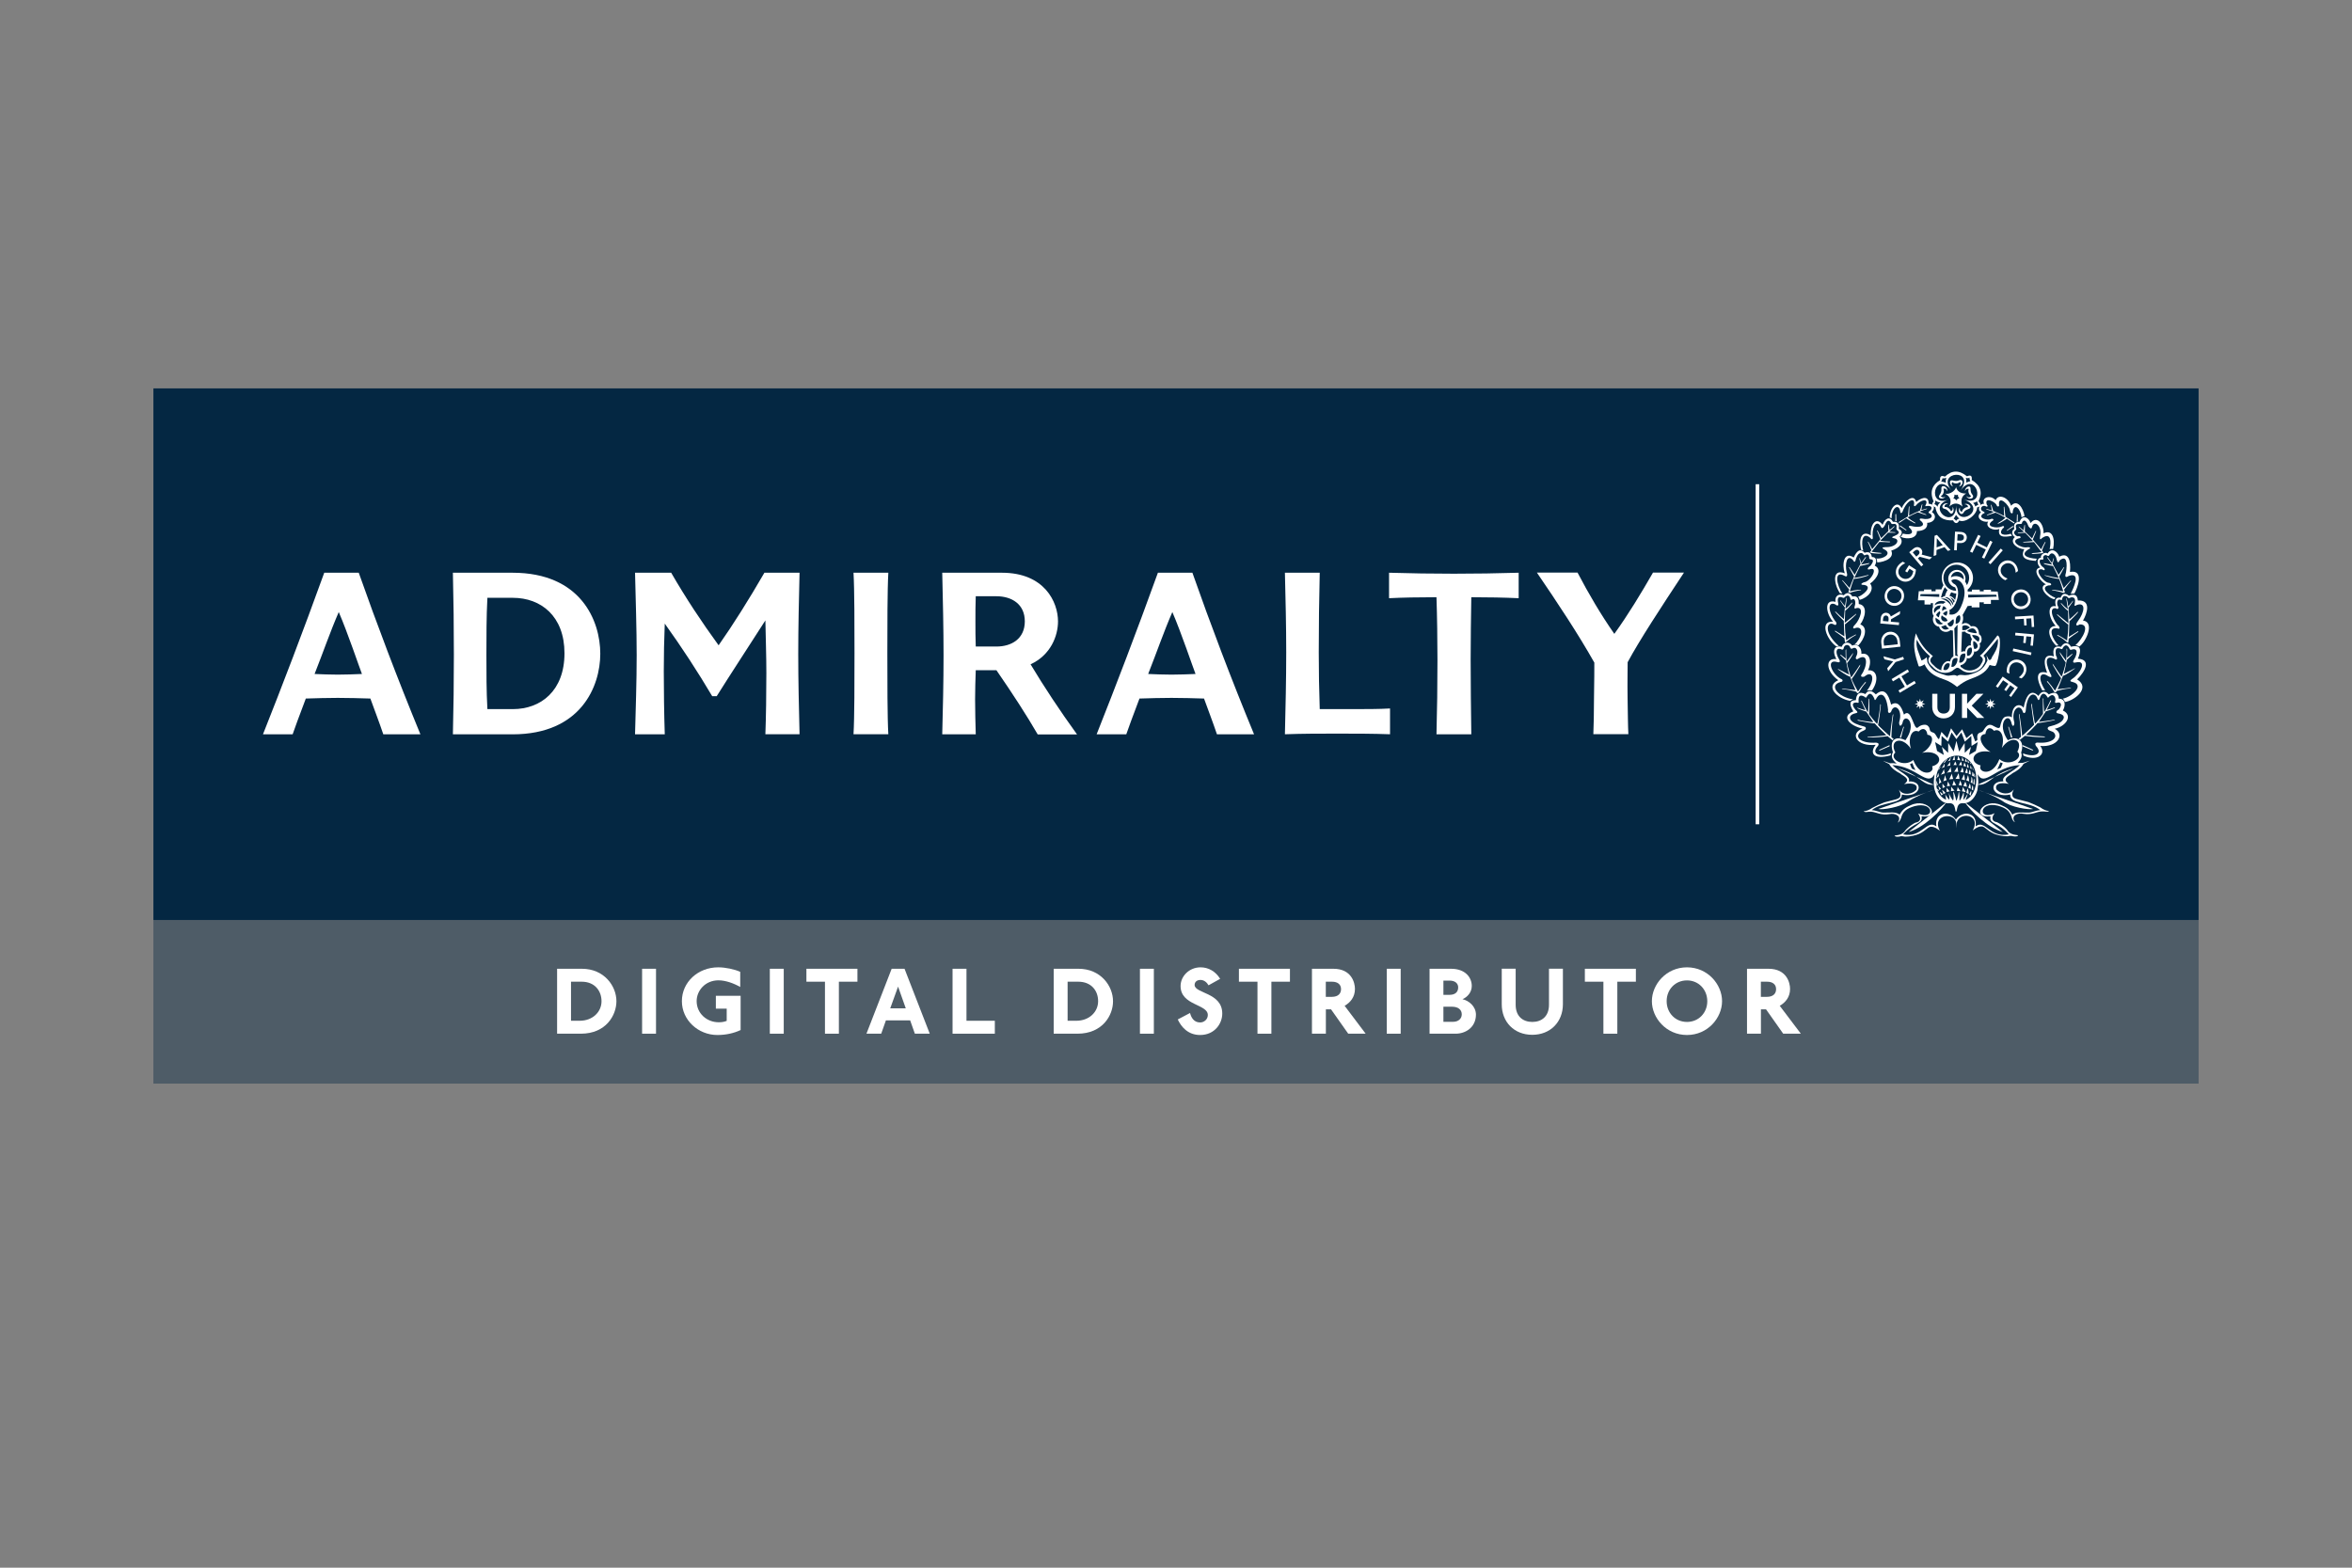 <?xml version="1.0" encoding="utf-8"?>
<!-- Generator: Adobe Illustrator 25.2.1, SVG Export Plug-In . SVG Version: 6.00 Build 0)  -->
<svg version="1.1" id="Layer_1" xmlns="http://www.w3.org/2000/svg" xmlns:xlink="http://www.w3.org/1999/xlink" x="0px" y="0px"
	 viewBox="0 0 360 240" style="enable-background:new 0 0 360 240;" xml:space="preserve">
<rect x="0" y="0" width="360" height="240" fill="#808080" stroke="none"/>
<style type="text/css">
	.st0{fill:#002743;}
	.st1{fill:none;}
	.st2{fill:#008CA3;}
	.st3{clip-path:url(#SVGID_2_);fill:#002743;}
	.st4{fill-rule:evenodd;clip-rule:evenodd;fill:#002743;}
	.st5{opacity:0.5;}
	.st6{opacity:0.5;fill:#002743;}
	.st7{fill:#0095DA;}
	.st8{fill:#F47920;}
	.st9{fill:#D7DEE0;}
	.st10{fill:#D3D1D1;}
	.st11{fill:#FFFFFF;}
	.st12{fill:#011D3A;}
	.st13{fill:#045DA8;}
	.st14{fill:#189CD8;}
	.st15{fill:#E31D38;}
	.st16{fill:#231F20;}
	.st17{fill:#006CAE;}
	.st18{fill:#0D4F97;}
	.st19{fill:#16325C;}
	.st20{fill:#DEB045;}
	.st21{fill:#002C5B;}
	.st22{clip-path:url(#SVGID_4_);fill:url(#SVGID_5_);}
	.st23{fill:#EC1C24;}
	.st24{fill-rule:evenodd;clip-rule:evenodd;fill:#0079B5;}
	.st25{fill-rule:evenodd;clip-rule:evenodd;fill:#EF7F1A;}
	.st26{fill-rule:evenodd;clip-rule:evenodd;}
	.st27{fill-rule:evenodd;clip-rule:evenodd;fill:#004784;}
	.st28{fill-rule:evenodd;clip-rule:evenodd;fill:#508229;}
	.st29{fill:#0B77BD;}
	.st30{fill-rule:evenodd;clip-rule:evenodd;fill:#231F20;}
	.st31{fill:#007886;}
	.st32{fill:#FF7200;}
	.st33{fill:#424243;}
	.st34{fill:#092C74;}
	.st35{fill:#8E191C;}
	.st36{fill:#172750;}
	.st37{fill:#004C27;}
	.st38{fill:#D5BE28;}
	.st39{fill:#935724;}
	.st40{fill:#005EAB;}
	.st41{fill:#F0373D;}
	.st42{fill:#202020;}
	.st43{fill:#0D5097;}
	.st44{fill:#5A5B5B;}
	.st45{fill:#203D7C;}
	.st46{fill:#0082BE;}
	.st47{fill:#88959F;}
	.st48{fill:#F0B11D;}
	.st49{fill:#252524;}
	.st50{fill:#87BFE7;}
	.st51{fill:#2C2620;}
	.st52{fill:#00A0E6;}
	.st53{fill:#CECECE;}
	.st54{opacity:0.5;fill:#009245;}
	.st55{opacity:0.5;fill:#F9DA23;}
	.st56{opacity:0.5;fill:#FF7BAC;}
	.st57{opacity:0.5;fill:#3FA9F5;}
	.st58{fill:#ED302F;}
	.st59{fill:#004693;}
	.st60{fill:#283A85;}
	.st61{fill:#F37421;}
	.st62{fill:#2F3E41;}
	.st63{fill:#15264D;}
	.st64{fill:#D4AA3B;}
	.st65{fill:#D91F30;}
	.st66{fill:#243366;}
	.st67{fill:#DB001A;}
	.st68{fill:#1E448F;}
	.st69{fill:#2C87CB;}
	.st70{fill:none;stroke:#2E3191;stroke-width:4;stroke-miterlimit:10;}
	.st71{fill:#003AAD;}
	.st72{fill:#CD003A;}
	.st73{fill:#0079A4;}
	.st74{fill:#97BF0D;}
	.st75{fill:#939496;}
	.st76{fill:#FFD00A;}
	.st77{fill:#BC2127;}
	.st78{fill:#231E20;}
	.st79{clip-path:url(#SVGID_7_);fill:#231F20;}
	.st80{clip-path:url(#SVGID_7_);fill:#00BCF1;}
	.st81{fill:#0091AB;}
	.st82{fill:none;stroke:#FFFFFF;stroke-width:1.063;stroke-miterlimit:10;}
	.st83{fill:none;stroke:#FFFFFF;stroke-width:1.155;stroke-miterlimit:10;}
	.st84{fill:none;stroke:#231F20;stroke-width:2.127;stroke-miterlimit:10;}
	.st85{fill:none;stroke:#231F20;stroke-width:3.191;stroke-miterlimit:10;}
	.st86{fill:none;stroke:#231F20;stroke-width:3.191;stroke-miterlimit:10;stroke-dasharray:12.745,12.745;}
	.st87{clip-path:url(#SVGID_9_);fill:#009ACA;}
	.st88{fill:#0F2852;}
	.st89{fill:#0E284E;}
	.st90{fill:#C7C9CA;}
	.st91{fill:#EC5300;}
	.st92{fill:#8AD0C9;}
	.st93{fill:#686565;}
	.st94{fill:#BC2025;}
	.st95{fill:#002D5D;}
	.st96{fill:#8F9497;}
	.st97{fill:#042742;}
	.st98{opacity:0.4;fill:#042742;}
</style>
<g>
	<rect x="23.48" y="59.46" class="st97" width="313.04" height="81.39"/>
	<g>
		<rect x="268.72" y="74.13" class="st11" width="0.55" height="52.06"/>
	</g>
	<path class="st11" d="M54.91,87.68h-5.28c-3.26,9.03-6.42,17.28-9.38,24.74h4.54c0.3-0.84,0.94-2.67,2.02-5.48
		c1.53-0.05,3.41-0.1,4.89-0.1c1.78,0,3.21,0.05,4.99,0.1c0.64,1.78,1.33,3.55,1.98,5.48h5.68C60.79,103.77,57.68,95.53,54.91,87.68
		z M51.7,103.28c-0.99,0-2.62-0.05-3.55-0.1c1.33-3.36,2.37-6.42,3.7-9.48c1.33,3.06,3.16,8.49,3.55,9.48
		C54.02,103.23,53.04,103.28,51.7,103.28z"/>
	<path class="st11" d="M78.45,87.68h-9.13c0.1,4.15,0.15,8.44,0.15,12.54c0,4.15-0.05,8.1-0.15,12.2h9.13
		c10.47,0,13.43-7.36,13.43-12.34C91.88,95.03,88.91,87.68,78.45,87.68z M78.5,108.56h-3.9c-0.15-2.81-0.15-5.43-0.15-8.3
		c0-2.81,0-5.87,0.15-8.74h3.9c4.3,0,7.9,2.81,7.9,8.49C86.4,105.75,82.79,108.56,78.5,108.56z"/>
	<path class="st11" d="M101.75,112.41c-0.1-3.01-0.15-6.81-0.15-9.63c0-2.81,0.05-4.49,0.15-7.31c2.62,3.65,5.04,7.36,7.26,11.11
		h0.69c2.07-3.31,4.64-7.21,7.45-11.6c0.05,2.76,0.15,5.43,0.15,8.05c0,3.21-0.05,6.67-0.15,9.38h5.23c-0.1-4.1-0.2-8.15-0.2-12.29
		c0-4.1,0.1-8.29,0.2-12.44h-5.38c-2.37,4.1-4.79,7.95-7.01,11.11c-2.62-3.6-5.04-7.26-7.26-11.11h-5.53
		c0.1,4.29,0.25,8.54,0.25,12.64c0,4.15-0.15,8.15-0.25,12.1H101.75z"/>
	<path class="st11" d="M135.97,112.41c-0.15-2.52-0.15-8.3-0.15-12.44c0-3.9,0-9.73,0.15-12.29h-5.33
		c0.15,2.57,0.15,8.39,0.15,12.29c0,4.15,0,9.92-0.15,12.44H135.97z"/>
	<path class="st11" d="M157.74,101.7c3.11-1.43,4.2-4.39,4.2-6.57c0-2.96-2.07-7.45-8.59-7.45h-9.13c0.1,4.29,0.2,8.54,0.2,12.64
		c0,4.15-0.1,8.15-0.2,12.1h5.13c-0.05-1.78-0.1-3.61-0.1-5.38c0-1.48,0.05-2.96,0.1-4.44h3.16c2.52,3.65,4.69,7.01,6.32,9.83h6.02
		C162.23,108.81,159.81,105.15,157.74,101.7z M152.51,98.98h-3.16c-0.05-1.28-0.05-2.57-0.05-3.85s0-2.57,0.05-3.85h3.16
		c2.32,0,4.35,1.18,4.35,3.85C156.85,97.8,154.83,98.98,152.51,98.98z"/>
	<path class="st11" d="M182.51,87.68h-5.28c-3.26,9.03-6.42,17.28-9.38,24.74h4.54c0.3-0.84,0.94-2.67,2.02-5.48
		c1.53-0.05,3.41-0.1,4.89-0.1c1.78,0,3.21,0.05,4.99,0.1c0.64,1.78,1.33,3.55,1.98,5.48h5.68
		C188.38,103.77,185.27,95.53,182.51,87.68z M179.3,103.28c-0.99,0-2.62-0.05-3.56-0.1c1.33-3.36,2.37-6.42,3.7-9.48
		c1.33,3.06,3.16,8.49,3.55,9.48C181.62,103.23,180.63,103.28,179.3,103.28z"/>
	<path class="st11" d="M212.77,112.41c-2.62-0.1-5.43-0.1-8.1-0.1c-2.67,0-5.23,0-8,0.1c0.1-4.15,0.2-8.39,0.2-12.54
		c0-4.1-0.1-8.1-0.2-12.19h5.33c-0.1,3.85-0.15,8.29-0.15,12.19c0,3.06,0.05,5.63,0.15,8.69h4.84c2.07,0,4.34,0,5.92-0.1V112.41z"/>
	<path class="st11" d="M232.46,91.58c-2.12-0.1-4.74-0.15-7.26-0.15c-0.05,3.11-0.1,6.42-0.1,9.53c0,3.8,0.05,7.65,0.1,11.46h-5.33
		c0.1-3.8,0.15-7.46,0.15-11.36c0-3.06-0.05-6.62-0.15-9.63c-2.67,0-5.33,0.05-7.26,0.15v-3.9c3.31,0.1,6.62,0.15,9.92,0.15
		c3.31,0,6.62-0.05,9.92-0.15V91.58z"/>
	<g>
		<g>
			<path class="st11" d="M314.5,111.57c1.6,0.85,0.46,2.86-2.22,2.63c1,1.24-0.42,2.44-2.57,1.48l-0.07-0.35
				c1.69,0.68,3.17,0.12,1.97-1.15c-0.13-0.26-0.16-0.45,0.23-0.5c2.18,0.21,3.29-0.78,2.48-1.57c-0.14-0.12-0.49-0.19-0.72-0.33
				c-0.28-0.19-0.21-0.47,0.09-0.56c1.04-0.24,1.83-0.61,2.08-1.06c0.28-0.42,0.09-0.8-0.74-0.94c-0.46-0.07-0.3-0.42,0.09-0.61
				c0.62-0.77,0.28-1.22-0.28-1.03c-0.26,0.09-0.35-0.02-0.26-0.28c0.14-0.35-0.21-1.36-0.97-0.61c-0.12,0.19-0.21,0.12-0.28-0.05
				c-0.44-0.73-0.92-0.49-1.13,0.31c-0.16,0.4-0.28,0.19-0.37-0.07c-0.3-0.84-1.52-1.06-1.76,1.83c-0.02,0.54-0.37,0.57-0.46,0.24
				c-0.42-1.36-1.85-0.38-1.32,1.55c0.12,0.31-0.14,1.03-0.37,0.33c-0.05-0.19-0.07-0.33-0.14-0.44c-0.44-1.27-2.22,0.33-0.46,2.93
				c1.5-0.75,2.64,0.04,2.04,1.9c0.22,0.54-0.03,1.05-0.53,1.6c0.28-0.03,0.54-0.03,0.76-0.03c0.34-0.09,0.74-0.24,1.11-0.35
				c-0.32,0.17-0.65,0.33-0.97,0.49c-0.42,0.73-1.06,1.1-1.71,1.45c-0.21,0.29-1.83,0.8-0.55,1.62c-1.52-0.31-2.15,0.12-1.9,0.84
				c0.3,0.33,0.72,0.59,1.34,0.63c0.53,0.02,0.99-0.16,1.32-0.63c-0.07,0.26-0.28,0.59-0.23,0.78c0,0.35,0.21,0.59,0.65,0.7
				c0.6,0.17,1.23,0.3,1.83,0.47c0.63,0.24,1.18,0.49,1.83,0.82c0.41,0.31,0.9,0.54,1.32,0.54c-0.23,0.23-0.63,0.02-1.13,0.07
				c-0.83,0.04-1.48,0.58-2.76,0.37c-0.9-0.21-2.06,0.28-1.32,1.29c-0.21-0.09-0.4-0.35-0.51-0.73c-0.26-0.94-0.76-1.43-2.11-1.81
				c-3.01-0.73-3.01,2.4-0.49,1.15c-0.53,0.66-0.46,1.27,0.35,1.38c0.28,0.12,0.51,0.28,0.75,0.45c0,0,0.67,0.47,0.99,0.99
				c0.51,0.54,1.35,0.51,1.49,0.56c0,0.15-0.33,0.24-0.79,0.15c-0.23-0.1-0.49-0.03-0.53-0.05c-0.32,0.14-1.36,0-2.01-0.21
				c-1.09-0.31-1.78-1.24-2.18-1.24c-0.69-0.07-1.43,0.63-1.43,0.63c1.41-2.61-2.31-2.98-2.47-1.01l-0.05,0.65v-0.65
				c0-1.92-3.91-1.52-2.5,1.06c0,0-0.74-0.7-1.43-0.63c-0.39,0-1.09,0.94-2.18,1.24c-0.65,0.22-1.69,0.35-1.99,0.23
				c-0.07,0-0.32-0.07-0.55,0.02c-0.44,0.09-0.79,0-0.79-0.14c0.14-0.05,0.97-0.02,1.48-0.56c0.33-0.52,1-0.99,1-0.99
				c0.23-0.14,0.46-0.33,0.74-0.44c0.81-0.12,0.88-0.72,0.38-1.38c2.56,1.08,2.54-1.9-0.51-1.15c-1.32,0.38-1.85,0.87-2.09,1.81
				c-0.14,0.38-0.32,0.65-0.53,0.72c0.74-1.01-0.42-1.5-1.29-1.29c-1.29,0.21-1.94-0.31-2.75-0.38c-0.53-0.04-0.92,0.19-1.16-0.07
				c0.42,0,0.91-0.23,1.32-0.51c0.65-0.35,1.23-0.61,1.85-0.85c0.6-0.16,1.2-0.3,1.81-0.47c0.44-0.12,0.67-0.33,0.65-0.7
				c0.05-0.17-0.16-0.52-0.23-0.77c0.35,0.49,0.79,0.66,1.34,0.63c0.6-0.05,1.02-0.3,1.32-0.63c0.26-0.73-0.37-1.13-1.88-0.85
				c1.25-0.82-0.37-1.34-0.58-1.62c-0.65-0.35-1.29-0.73-1.71-1.46c-0.32-0.14-0.65-0.33-0.95-0.49c0.35,0.12,0.74,0.26,1.09,0.38
				c0.28-0.03,0.62-0.03,1.02,0.04h0c-0.71-0.54-0.92-1.12-0.58-1.74c-0.6-1.85,0.39-2.58,1.92-1.83c1.78-2.51,0.16-4.04-0.35-3
				c-0.04,0.12-0.09,0.28-0.14,0.47c-0.37,0.77-0.56-0.09-0.44-0.35c0.56-1.9-0.83-2.89-1.25-1.52c-0.19,0.35-0.58,0.3-0.48-0.26
				c-0.3-2.82-1.32-2.54-1.74-1.83c-0.16,0.31-0.3,0.52-0.37,0.1c-0.32-0.68-0.69-1.06-1.13-0.31c-0.09,0.21-0.21,0.24-0.35,0.05
				c-0.58-0.33-0.97-0.29-0.93,0.68c0.07,0.23-0.02,0.3-0.23,0.21c-0.72-0.07-0.9,0.33-0.19,1.15c0.28,0.24,0.37,0.4,0,0.47
				c-0.83,0.17-1.04,0.59-0.79,1.01c0.25,0.44,1.02,0.77,2.06,1.03c0.3,0.07,0.37,0.35,0.09,0.54c-0.23,0.14-0.49,0.21-0.65,0.33
				c-0.97,0.75,0.12,1.76,2.41,1.6c0.39,0.05,0.44,0.21,0.3,0.47c-1.2,1.27,0.28,1.81,1.97,1.15l-0.07,0.33
				c-2.66,0.72-3.24-0.38-2.27-1.62c-2.94,0.33-4.03-1.74-2.02-2.49c-1.92-0.4-3.38-1.85-1.41-2.63c-0.63-1.06-0.65-1.71,0.39-1.71
				c0.09-0.94,0.48-1.41,1.46-0.94c0.39-0.63,0.93-0.61,1.6,0.05c1.23-1.08,1.9-0.17,2.34,1.57c0.92-0.59,1.55,0.1,1.96,1.53
				c1.23-1.21,1.45,2.63,2.17,1.94c0.41-0.4,1.16-0.5,1.43-0.27c0.15,0.13,0.3,0.26,0.35,0.6c0.05,0.39,0.42,0.42,0.64,0.53
				c0.33,0.18,0.59,1.09,0.8,0.91l0.35-1.07l0.9,0.96l0.57-1.51l0.84,1.19l0.86-1.04l0.65,1.36l0.88-0.73l0.47,1.23
				c0,0,0.22-0.1,0.32-0.21c0.08-0.09-0.21-0.83,0.3-1.09c0.19-0.1,0.43-0.09,0.56-0.27c0.39-0.59,0.74-1.23,1.46-0.88
				c0.28,0.13,1.05,0.68,1.16,0.21c0.13-0.6,0.36-1.45,0.87-1.55c0.78-0.15,0.89,0.09,0.94,0.14c-0.05-2.06,1.27-2.23,1.8-1.5
				c0.35-1.9,1.13-2.98,2.27-1.81c0.39-0.72,1.02-0.89,1.57-0.24c0.97-0.47,1.46-0.26,1.55,0.66c1.04,0,1.06,1.03,0.62,1.81
				C317.35,109.53,316.24,111.19,314.5,111.57z M295.73,117.32c1.97-0.51,1.16-2.63-1.53-2.07c1.37-0.7,2.2-2.63,0.81-2.77
				c-0.09-0.87-0.69-1.2-1.34-0.49c-1.04-0.47-1.69,0.99-1.18,2.65c-1.32-2.02-3.4-1.41-2.39,0.56c-1.06,0.94,1.27,2.39,2.75,1.15
				C293.93,119.17,296.24,118.37,295.73,117.32z M292.63,117.67c0.19,0.09,0.37,0.17,0.55,0.23c-0.18-0.35-0.35-0.7-0.48-1.08
				c-0.12,0.07-0.23,0.12-0.35,0.17C292.45,117.23,292.54,117.46,292.63,117.67z M306.03,116.22c1.48,1.27,3.82-0.21,2.75-1.13
				c1.01-1.99-1.04-2.6-2.38-0.58c0.51-1.67-0.14-3.12-1.19-2.63c-0.62-0.73-1.22-0.4-1.32,0.49c-1.41,0.12-0.58,2.04,0.79,2.74
				c-2.68-0.54-3.49,1.58-1.52,2.07C302.65,118.24,304.97,119.03,306.03,116.22z M306.54,116.85c-0.12-0.05-0.23-0.1-0.35-0.14
				c-0.14,0.35-0.3,0.73-0.49,1.08c0.19-0.09,0.37-0.16,0.55-0.24C306.35,117.32,306.45,117.08,306.54,116.85z M299.87,115.06
				l0.84-1.31l0.02,1.5l0.95-0.91l-0.3,1.24l1.04-0.61l0.3-1.36l-0.95,0.59l-0.04-1.53l-0.99,0.87l-0.53-1.41l-0.76,1.03l-0.74-1.03
				l-0.53,1.41l-0.99-0.87l-0.05,1.53l-0.95-0.59l0.3,1.36l1.04,0.61l-0.3-1.24l0.95,0.91l0.02-1.5l0.83,1.31l0.42-1.64
				L299.87,115.06z M299.3,124.1c-0.16-0.96-0.35-1.2-1.2-1.13c-0.99-0.07-1.71-1.08-1.95-1.97c-0.11-0.33-0.14-0.63-0.16-0.99
				c-0.03-0.51,0.09-1.03,0.11-1.48c-1.09,2.02-2.73-1.22-6.46-1.4c1,1.01,2.92,1.69,2.52,2.49c2.45-0.05,1.81,2.65-1.07,2.02
				c0.1,1.52-2.92,1.01-4.61,2.39c0.7,0.02,1.23,0.35,1.76,0.37c1.04,0.02,1.9-0.18,2.52,0.31c0.51-0.94,1.16-1.2,1.67-1.43
				c2.77-1.31,4.86,2.04,1.68,1.69c0.28,1.25-1.13,0.82-2.82,2.77c2.96,0.59,3.61-2.39,5.09-1.22c-0.35-2.23,2.04-2.51,2.99-1.04
				c0.95-1.47,3.38-1.19,3.01,1.04c1.48-1.17,2.15,1.81,5.09,1.22c-1.69-1.95-3.08-1.52-2.8-2.77c-3.17,0.35-1.09-3,1.69-1.69
				c0.51,0.23,1.16,0.49,1.64,1.43c0.65-0.49,1.51-0.28,2.55-0.31c0.53-0.02,1.06-0.35,1.76-0.37c-1.71-1.38-4.72-0.87-4.63-2.39
				c-2.87,0.63-3.49-2.07-1.04-2.02c-0.4-0.8,1.52-1.48,2.52-2.49c-3.73,0.18-5.39,3.43-6.46,1.4c0.02,0.45,0.14,0.96,0.09,1.48
				l-0.14,0.99c-0.23,0.89-0.95,1.9-1.95,1.97c-0.86-0.07-1.04,0.17-1.2,1.13c-0.02,0.07-0.07,0.16-0.12,0.19
				C299.34,124.27,299.32,124.15,299.3,124.1z M296.31,119.36c-0.05,1.46,0.49,2.61,1.55,3.08c0.02,0.02-0.07-0.73-0.14-0.85
				c0.09,0.14,0.63,0.94,0.65,0.8c0.07-0.28-0.07-0.73-0.09-1.03c0.11,0.4,0.62,1.27,0.67,1.17c0.16-0.35,0.02-1.15,0-1.31
				c0.25,0.12,0.51,1.53,0.46,1.36c0.21-0.09,0.44-1.46,0.39-1.36c0.16,0,0.09,1.08,0.12,1.36c0.21-0.07,0.7-1.44,0.6-1.27
				c0.16,0.12,0,0.82,0,1.1c0.05,0.1,0.6-0.79,0.62-0.84c0.1,0.02-0.32,0.92-0.27,0.89c1.06-0.44,1.62-1.76,1.62-3.1
				c0.07-2.09-1.27-3.75-3.1-3.68C297.72,115.8,296.42,117.39,296.31,119.36z"/>
			<g>
				<g>
					<path class="st11" d="M281.62,90.82c-1.02-1.6-1.16-3.82,0.74-3.05c-0.46-1.36-0.14-3.45,1.37-2.42
						c0.46-0.99,0.99-1.5,1.67-0.73c0.67-0.23,1.01,0.02,1.11,0.66c0.7-0.05,0.84,0.65,0.44,1.32c1.12,0.52,0.44,1.92-0.71,2.74
						c0.71,0.89-0.23,2.14-1.6,2.49c-0.05-0.21-0.14-0.35-0.23-0.47c0.6-0.14,2.36-1.55,0.93-1.81c-0.76,0-0.37-0.28-0.07-0.4
						c1.09-0.09,2.34-2.49,0.9-1.99c-0.44,0.12-0.39-0.21,0.14-0.56c0.33-0.45,0.56-0.87,0.14-0.96c-0.25,0-0.39-0.07-0.35-0.33
						c-0.02-0.35-0.19-0.51-0.58-0.35c-0.27,0.21-0.27-0.21-0.55-0.28c-0.46-0.09-0.69,0.33-0.88,0.8c-0.09,0.49-0.23,0.73-0.44,0.3
						c-0.97-1.1-1.3,0.61-1,1.81c0.19,0.63,0,0.75-0.28,0.59c-1.73-0.99-1.25,1.41-0.37,2.7C281.88,90.84,281.74,90.82,281.62,90.82
						z"/>
					<path class="st11" d="M284.86,84.18c-0.48-2.32,0.46-2.89,1.48-2.21c-0.09-1.95,0.95-2.84,1.81-1.62
						c0.37-1.03,1.11-1.36,1.59-0.47c0.81-0.05,1.02,0.38,0.88,1.08c0.53,0.26,0.65,0.63,0.14,1.22c0.76,0.8,0.02,1.74-1.28,2.11
						c0.65,1.48-1.96,1.88-2.17,1.79c0.04-0.21-0.09-0.59-0.12-0.59c0.9,0.18,2.52-0.68,1.27-1.36c-0.78-0.37,0.07-0.37,0.3-0.37
						c1.57,0,2.11-1.15,1.23-1.34c-0.53-0.07-0.46-0.23,0.02-0.39c0.53-0.21,0.83-0.52,0.46-0.78c-0.16-0.14-0.25-0.23-0.19-0.47
						c0.07-0.47-0.11-0.63-0.49-0.56c-0.18,0.02-0.32,0-0.37-0.21c-0.32-0.47-0.62-0.37-0.92,0.4c-0.07,0.12-0.39,0.7-0.58,0.28
						c-0.56-1.15-1.34-0.28-1.3,1.22c0.11,0.66-0.02,0.85-0.39,0.4c-1.21-0.96-1.39,0.7-1.04,2
						C285.1,84.25,284.98,84.18,284.86,84.18z"/>
					<path class="st11" d="M283.64,107.07c-0.14,0.07-0.33,0.12-0.44,0.23c-1.99-0.33-3.91-2.23-1.83-3.17
						c-1.97-1.39-1.99-3.48-0.3-3.22c-0.74-1.41-0.18-2.2,0.81-1.88c0.35-0.87,1.2-0.8,1.62-0.19c0.76-0.4,1.48,0.3,1.41,1.27
						c1.09-0.26,1.74,0.89,1.02,2.51c1.41-0.14,1.71,1.53,0.58,3.1c-0.25-0.07-0.51-0.05-0.76,0.02c1.34-1.67,0.93-3.26-0.39-2.16
						c-0.33,0.09-0.6,0.05-0.46-0.28c0.83-1.05,1.27-3.59-0.6-2.39c-0.3,0.09-0.3-0.26-0.18-0.42c0.41-0.73,0.05-1.62-0.6-1.2
						c-0.07,0.07-0.32,0-0.32-0.14c-0.12-0.51-0.9-0.63-1.02,0.14c-0.07,0.3-0.42,0.09-0.46,0.07c-0.69-0.21-0.86,0.54-0.21,1.6
						c0.09,0.09,0.26,0.59-0.32,0.39c-1.8-0.51-0.77,1.97,0.69,2.63c0.25,0.12,0.16,0.4-0.11,0.42
						C279.8,104.88,281.35,106.72,283.64,107.07z"/>
					<path class="st11" d="M281.46,98.9c-0.11,0-0.23,0-0.37,0.07c-1.5-1.03-2.66-3.94-0.53-3.8c-1.09-1.24-1.41-3.54,0.39-3.03
						c-0.18-0.92,0.6-1.34,1.25-1.01c0.51-0.52,0.95-0.42,1.32,0.19c0.92-0.17,0.99,0.47,0.99,1.15c1.46,0.21,0.95,2.14,0.23,3.12
						c1.3,0.49,0.62,2.26-0.3,3.22c-0.18-0.09-0.34-0.14-0.58-0.14c1.02-0.89,1.57-2.79,0.23-2.56c-0.53,0.28-0.6-0.07-0.14-0.49
						c0.74-0.79,1.46-2.77,0.21-2.53c-0.28,0.16-0.37,0.07-0.28-0.28c0.19-0.49,0.11-1.27-0.35-1.06c-0.16,0.14-0.3,0.14-0.34-0.21
						c-0.14-0.35-0.37-0.49-0.77-0.17c-0.12,0.14-0.25,0.21-0.39,0.12c-0.63-0.26-0.86,0.05-0.67,0.89
						c0.07,0.35-0.07,0.35-0.28,0.28c-0.09-0.12-0.37-0.23-0.51-0.23c-0.81-0.07-0.69,1.29,0.32,2.65c0.32,0.23,0.26,0.84-0.25,0.49
						C279.61,95.07,279.06,96.81,281.46,98.9z"/>
					<path class="st11" d="M289.24,79.22c0.02-1.48,1.16-2.73,1.83-1.43c0.49-1.12,1.9-2.3,2.22-0.94c1.02-0.87,1.99-0.85,1.9,0.26
						c0.9,0.07,1.04,0.66,0.51,1.29c0.88,0.54,0.42,1.62-0.72,1.64c0.09,0.8-0.44,1.22-1.57,1.27c0.02,1.13-1.44,1.34-2.52,0.87
						c0.23-0.12,0.3-0.45,0.35-0.49c1.52,0.35,1.76-0.28,0.99-0.94c-0.16-0.19,0.02-0.28,0.25-0.23c1.43,0.37,2.52-0.05,1.39-0.89
						c-0.16-0.35,0.3-0.21,0.28-0.24c1.41,0.31,1.94-0.42,1.16-0.82c-0.12-0.02-0.18-0.14-0.05-0.26c0.65-0.47,0.46-0.98-0.39-0.84
						c-0.18,0.07-0.23,0-0.14-0.14c0.58-1.1-0.76-0.87-1.5,0.07c-0.16,0.17-0.3,0.09-0.28-0.09c0.26-1.29-1.07-0.82-1.76,1.06
						c-0.14,0.21-0.3,0.24-0.32,0.02c-0.18-1.48-1.34-0.64-1.34,0.96C289.47,79.3,289.22,79.22,289.24,79.22z"/>
					<path class="st11" d="M307.96,82.04c-0.05-0.12-0.12-0.21-0.19-0.33c-0.93,0.33-2.01,0.16-1.23-0.8
						c0.39-0.24,0.18-0.52-0.21-0.28c-0.67,0.3-2.62,0-1.37-0.89c0.33-0.14,0.09-0.42-0.23-0.28c-0.44,0.26-2.13-0.12-1.2-0.82
						c0.32-0.07,0.32-0.23-0.03-0.37c-0.58-0.26-0.21-0.99,0.37-0.8c0.25,0.21,0.51,0.02,0.25-0.16c-0.49-1.36,1.3-0.49,1.48,0.02
						c0.09,0.31,0.46,0.26,0.37-0.05c-0.14-1.57,1.59-0.02,1.69,0.92c0.06,0.47,0.49,0.54,0.42,0.07c0.28-1.36,1.23-0.3,1.34,0.94
						c0.12-0.1,0.23-0.14,0.46-0.19c-0.19-1.22-1.09-2.68-2.06-1.6c-0.46-1.31-1.96-1.88-2.36-0.84c-0.81-0.89-2.22-0.44-1.78,0.56
						c-0.62-0.14-1.13,0.85-0.46,1.29c-1,0.8,0.28,1.64,1.09,1.41c-0.56,0.94,0.97,1.5,1.71,1.13
						C305.6,82.68,307.61,82.04,307.96,82.04z"/>
					<path class="st11" d="M311.62,85.87c0-0.12,0.05-0.21,0.16-0.33c-1.53-0.07-2.66-0.61-1.27-1.46c0.16-0.02,0.46-0.31-0.14-0.31
						c-1.04,0.26-2.87-0.96-1.34-1.36c0.35,0,0.33-0.33-0.05-0.33c-0.23,0.17-0.97-0.42-0.6-0.77c0-0.07,0.37-0.21,0.19-0.52
						c-0.21-0.99,1-0.26,0.93-0.8c0,0,0.42-0.96,1,0.61c0.09,0.07,0.42,0.61,0.53,0.05c0.28-1.06,1.59-0.21,1.23,1.43
						c-0.09,0.52,0.02,0.61,0.32,0.28c1.39-0.96,1.39,0.66,1.14,1.71c0.18-0.05,0.34-0.05,0.53-0.02c0.35-1.67-0.14-3.05-1.46-2.4
						c0.05-1.5-1.04-2.77-1.99-1.57c-0.21-0.75-1.18-1.46-1.67-0.21c-0.86,0.02-0.95,0.61-0.81,1.1c-0.58,0.38-0.3,1.08,0.09,1.24
						c-1,0.87,0.56,1.92,1.43,1.85C309.14,85.52,310.25,85.77,311.62,85.87z"/>
					<path class="st11" d="M314.46,91.74c0.04-0.07,0.09-0.16,0.14-0.23c-0.92-0.31-2.48-1.62-0.99-1.9
						c0.46,0.07,0.46-0.3,0.02-0.38c-0.86,0-2.5-2.32-1.04-2.06c0.42,0.33,0.53-0.05,0.12-0.35c-0.41-0.21-0.79-1.15-0.25-1.17
						c0.09,0.12,0.44-0.05,0.27-0.23c-0.05-0.24,0.23-0.56,0.53-0.4c0.23,0.16,0.37,0.12,0.45-0.09c0.46-0.59,1.01,0.18,1.08,0.7
						c0.14,0.54,0.28,0.59,0.46,0.17c1.06-0.87,1.22,0.33,0.97,1.85c-0.23,0.75-0.02,0.8,0.42,0.52c1.99-0.68,0.67,2,0.3,2.72
						c0.21-0.02,0.35-0.02,0.56-0.02c0.42-0.7,1.64-3.73-0.67-3.31c0.18-1.79-0.26-3.08-1.64-2.33c-0.23-0.78-1.18-1.5-1.78-0.49
						c-0.33-0.31-1.14,0.12-1.02,0.64c-0.7,0.07-0.63,1.03-0.12,1.5c-1.5,0.33,0.35,2.46,0.91,2.56
						C311.78,89.84,313.49,91.62,314.46,91.74z"/>
					<path class="st11" d="M315.11,98.83c-0.88-0.82-1.83-2.89-0.24-2.63c0.4,0.14,0.46,0,0.24-0.38c-0.6-0.4-1.78-2.91-0.42-2.7
						c0.17,0.24,0.56,0.05,0.28-0.35c-0.21-0.38-0.07-1.15,0.37-0.96c0.23,0.09,0.32,0.05,0.3-0.17c0.12-0.42,0.37-0.49,0.76-0.3
						c0.16,0.28,0.35,0.28,0.55,0.12c0.7-0.1,0.7,0.35,0.63,0.89c-0.16,0.52,0.04,0.42,0.32,0.26c1.39-0.47,1.18,1.1,0.19,2.42
						c-0.44,0.59-0.42,0.94,0.25,0.56c1.67-0.05,0.44,2.21-0.67,3.19c0.46,0.05,0.37,0.14,0.56,0.21c0.99-0.59,2.49-3.73,0.6-3.99
						c0.65-1.13,1.3-3.17-0.79-3.07c-0.07-0.73-0.39-1.11-1.37-0.73c-0.67-0.52-1.04-0.28-1.27,0.31c-0.72-0.12-0.98,0.33-0.72,1.31
						c-1.46-0.33-1.11,1.88-0.03,3c-1.87,0.14-0.65,2.47,0.1,3.05C314.9,98.8,315,98.78,315.11,98.83z"/>
					<path class="st11" d="M313.03,105.68c-0.05,0-0.46-0.02-0.44,0c-1.18-2.23-0.67-3.1,0.74-2.68c-0.78-2.16-0.23-2.93,1.04-2.51
						c-0.28-1.31,0.19-1.69,1.09-1.46c0.47-0.77,1.14-0.73,1.53-0.02c1.71-0.42,1.53,0.7,1.06,1.83c2.11,0.14,1.09,1.97-0.12,3.17
						c2.13,1.31-0.44,3.28-1.92,3.47c0.09-0.03-0.19-0.54-0.3-0.52c1.29-0.19,3.5-2.09,1.5-2.56c-0.39-0.07-0.43-0.21-0.04-0.47
						c1.25-0.8,2.4-2.96,0.53-2.51c-0.2,0.05-0.57,0.09-0.27-0.42c0.42-0.61,0.79-1.88-0.32-1.55c-0.09,0.05-0.32,0.09-0.39-0.23
						c-0.28-0.49-0.6-0.59-0.95-0.09c-0.07,0.26-0.23,0.33-0.42,0.16c-0.83-0.26-0.74,0.4-0.67,1.06c0.35,0.56,0.12,0.8-0.3,0.47
						c-1.15-0.47-1.48,0.28-0.6,2.2c0.3,0.5,0.35,0.83-0.28,0.5C312.43,102.75,311.68,103.54,313.03,105.68z"/>
				</g>
				<g>
					<path class="st11" d="M289.68,113.33c-0.25-0.21-0.51-0.43-0.76-0.63c-1.02,0.14-1.88,0.21-2.92,0.19
						c-0.23,0.04-0.23-0.12,0-0.09c0.27,0,2.73-0.19,2.71-0.26c-0.02,0.02-1.78-1.74-1.74-1.78c0,0.05-2.41-0.4-2.48-0.42
						c-0.32-0.07-0.21-0.14,0-0.12c0.09,0.07,2.25,0.37,2.25,0.33l-1.09-1.62c0,0.05-1.3-0.45-1.3-0.49
						c-0.14-0.05-0.09-0.14,0.05-0.07c0,0.02,1.11,0.38,1.11,0.33l-0.6-1.31c-0.09-0.17-0.02-0.19,0.09-0.05
						c0.02,0.12,0.86,1.74,0.9,1.69c0.04,0.02,0.16-1.97,0.11-1.97c0.03-0.16,0.07-0.14,0.09,0c0.05,0,0.03,2.23-0.02,2.23
						c-0.05,0.05,1.18,1.57,1.25,1.52c0.07,0.03,0.53-2.93,0.46-2.93c0-0.12,0.09-0.07,0.09,0.05c0.05-0.12-0.35,2.93-0.42,3.07
						c0,0.05,1.83,1.76,1.85,1.72c-0.07-0.02,0.35-3.14,0.38-3.22c0.07-0.24,0.13-0.19,0.09,0.02c-0.16,1.12-0.25,2.18-0.28,3.33
						c-0.02,0,0.37,0.31,0.37,0.31C289.79,113.19,289.72,113.26,289.68,113.33z"/>
					<path class="st11" d="M287.71,114.76c0.53-0.26,0.97-0.42,1.5-0.68c0,0.07,0,0.1,0.02,0.16c-0.51,0.24-0.95,0.4-1.46,0.64
						C287.6,114.95,287.53,114.84,287.71,114.76z"/>
					<path class="st11" d="M291.32,111.29c0.05-0.09,0.07-0.09,0.09,0.03c-0.16,0.51-0.3,1.05-0.42,1.62l-0.21-0.02
						C290.97,112.37,291.16,111.83,291.32,111.29z"/>
					<path class="st11" d="M284.26,106.13c-0.05-0.07-0.09-0.16-0.12-0.23c-0.65-0.17-1.3-0.33-1.97-0.38c-0.44,0-0.26-0.09,0-0.09
						c0.23,0.03,1.83,0.21,1.83,0.21s-0.85-2.04-0.83-2.06c-0.49-0.09-1.69-0.99-1.69-0.99c-0.25-0.17-0.23-0.26,0.02-0.1
						c0,0,1.51,0.8,1.53,0.8c-0.12-0.28-0.49-2.16-0.49-2.18l-0.74-0.7c-0.21-0.14-0.16-0.26,0.04-0.12l0.67,0.54l-0.02-1.24
						c0.02-0.24,0.12-0.24,0.09,0c-0.02,0.05,0.02,1.69,0.09,1.67l0.79-1.06c0.19-0.32,0.26-0.26,0.07,0.07
						c0.03,0.02-0.79,1.29-0.81,1.24c-0.07,0.03,0.58,2.23,0.63,2.21c0.02,0.02,1.25-1.76,1.23-1.79c0.26-0.37,0.14-0.05,0.09,0.09
						c-0.39,0.63-0.76,1.29-1.23,1.9c-0.11,0.07,0.93,1.95,0.95,1.95c0.3-0.47,0.65-0.94,1.07-1.41c0.25-0.19,0.11-0.02,0.09,0.09
						c-0.42,0.44-0.74,0.96-1.04,1.48C284.45,106.08,284.33,106.1,284.26,106.13z"/>
					<path class="st11" d="M282.39,98.33c-0.02-0.19-0.05-0.42-0.07-0.61c-0.44-0.35-0.92-0.7-1.41-1.03
						c-0.11-0.07-0.07-0.16,0.02-0.12l1.37,0.85l-0.09-2.37c0,0.02-1.25-1.24-1.25-1.29c-0.14-0.14-0.07-0.23,0.07-0.07
						c-0.02,0.02,1.18,1.13,1.21,1.08c0,0,0.12-1.78,0.14-1.78c-0.02,0-0.67-0.91-0.67-0.94c-0.09-0.16-0.02-0.23,0.07-0.04
						c0,0.02,0.6,0.8,0.62,0.75c0.05-0.38,0.12-0.75,0.21-1.15c0.02-0.14,0.09-0.12,0.07,0c-0.07,0.54-0.16,1.06-0.23,1.6
						c0.35-0.24,0.65-0.54,0.93-0.87c0.16-0.17,0.21-0.09,0.07,0.1c-0.3,0.38-0.64,0.75-1.02,1.06c-0.02,0.61-0.05,1.24-0.07,1.85
						c0.62-0.49,1.53-1.24,1.55-1.24c0.35-0.33,0.19,0,0.05,0.09c-0.49,0.49-1.02,0.96-1.57,1.38c0,0.82,0.07,1.62,0.19,2.44
						c0.41-0.33,0.87-0.59,1.34-0.82c0.26-0.14,0.23,0,0.02,0.1c-0.49,0.26-0.93,0.59-1.34,0.94c0,0.02-0.02,0.05-0.02,0.05
						C282.48,98.29,282.43,98.33,282.39,98.33z"/>
					<path class="st11" d="M282.9,90.66c0.05-0.14,0.09-0.28,0.14-0.42c-0.33-0.42-0.63-0.82-0.97-1.24
						c-0.18-0.17-0.12-0.26,0.05-0.07l0.97,1.08c0.23-0.59,0.46-1.18,0.7-1.76c-0.23-0.44-0.49-0.87-0.72-1.29
						c-0.14-0.16-0.02-0.21,0.07-0.07c0.25,0.38,0.51,0.75,0.74,1.11c0.3-0.54,0.6-1.13,0.9-1.69c-0.05-0.24-0.12-0.47-0.16-0.73
						c-0.07-0.19,0-0.24,0.07-0.02c0.07,0.19,0.14,0.42,0.19,0.63c0.21-0.28,0.42-0.59,0.62-0.87c0.16-0.16,0.12,0.02,0.07,0.1
						c-0.23,0.33-0.49,0.68-0.72,1.01c0.35-0.05,0.72-0.14,1.06-0.19c0.46-0.14,0.09,0.14,0.02,0.12c-0.37,0.12-0.79,0.21-1.22,0.28
						c-0.3,0.59-0.58,1.22-0.88,1.83c0.64-0.07,1.36-0.24,2.01-0.42c0.23-0.05,0.26,0.05,0.02,0.09c-0.65,0.24-1.41,0.42-2.11,0.49
						c-0.23,0.64-0.46,1.27-0.62,1.9c0.49-0.12,0.95-0.21,1.48-0.24c0.18-0.05,0.49,0.07,0,0.09c-0.49,0.1-1,0.19-1.46,0.38
						C283.06,90.71,282.99,90.68,282.9,90.66z"/>
					<path class="st11" d="M286.21,84.53c0.09-0.09,0.16-0.19,0.23-0.28c-0.14-0.42-0.32-0.8-0.51-1.2
						c-0.09-0.14-0.02-0.19,0.07-0.05c0.02-0.02,0.58,1.08,0.55,1.08c0.42-0.52,0.85-1.03,1.27-1.53c-0.16-0.4-0.32-0.82-0.49-1.22
						c-0.07-0.26,0.09-0.07,0.09-0.05c0.17,0.38,0.33,0.75,0.51,1.1c0.37-0.35,0.74-0.7,1.11-1.08c0-0.28,0-0.59-0.03-0.87
						c0.03-0.19,0.07-0.19,0.09,0c0.05,0.24,0.09,0.47,0.12,0.71c0.23-0.17,0.44-0.35,0.65-0.54c0.09-0.09,0.16-0.05,0.07,0.07
						c-0.25,0.24-0.51,0.47-0.78,0.73c0.25,0,0.51,0.07,0.76,0.07c0.28-0.03,0.26,0.14,0,0.09c-0.32-0.02-0.62-0.02-0.93-0.02
						c-0.41,0.42-0.81,0.82-1.2,1.24c0.39,0.07,1,0.12,1.39,0.12c0.21,0,0.16,0.09,0,0.12c-0.46-0.03-1.09-0.05-1.53-0.05
						c-0.4,0.49-0.79,1.01-1.18,1.5c0.42,0.09,0.83,0.12,1.25,0.16c0.35,0,0.37,0.12,0.05,0.12c0,0.05-1.39-0.07-1.39-0.1
						C286.32,84.62,286.27,84.58,286.21,84.53z"/>
					<path class="st11" d="M290.6,79.93c0.48-0.28,0.95-0.56,1.43-0.87c0.05-0.47,0.09-0.96,0.14-1.43c0.02-0.24,0.12-0.07,0.09,0
						c-0.02,0.45-0.02,0.87-0.05,1.32c0.56-0.31,1.11-0.54,1.66-0.78c0.09-0.28,0.19-0.56,0.26-0.85c0.09-0.19,0.14-0.17,0.09,0.02
						c-0.04,0.24-0.09,0.49-0.14,0.75c0.23-0.07,0.46-0.14,0.72-0.21c0.23-0.07,0.23,0.02,0,0.09c-0.32,0.12-0.67,0.21-1,0.33
						c0.28,0.19,0.6,0.31,0.93,0.42c0.18,0.09,0.18,0.16-0.05,0.09c-0.4-0.12-0.77-0.26-1.14-0.38c-0.53,0.21-1.06,0.49-1.55,0.77
						c0.32,0.3,0.69,0.56,1.07,0.77c0.21,0.1,0.16,0.19-0.05,0.1c0,0.02-1.23-0.68-1.23-0.73c-0.37,0.23-0.74,0.49-1.11,0.73
						C290.68,80.05,290.65,79.98,290.6,79.93z"/>
					<path class="st11" d="M290.1,79.77c0.07,0.02,0.11,0.04,0.18,0.04c-0.02-0.33-0.05-0.68-0.05-1.01c0-0.14-0.09-0.19-0.12-0.02
						C290.12,79.11,290.12,79.44,290.1,79.77z"/>
					<path class="st11" d="M290.83,80.42c0,0.07,0,0.12-0.02,0.17c0.3,0.19,0.58,0.37,0.88,0.59c0.14,0.07,0.16-0.05,0.03-0.12
						C291.41,80.85,291.14,80.64,290.83,80.42z"/>
					<path class="st11" d="M309.14,113.29c0.26-0.21,0.53-0.43,0.79-0.64c1,0.14,1.88,0.21,2.89,0.21c0.23,0.05,0.25-0.14,0-0.12
						c-0.27,0-2.71-0.19-2.71-0.26c0.02,0.03,1.78-1.73,1.76-1.78c0,0.05,2.4-0.38,2.45-0.42c0.34-0.05,0.23-0.14,0-0.09
						c-0.07,0.05-2.25,0.35-2.25,0.31l1.09-1.62c0.02,0.05,1.29-0.45,1.29-0.47c0.16-0.07,0.11-0.16-0.05-0.09
						c0,0.02-1.11,0.38-1.11,0.35l0.63-1.32c0.07-0.19,0-0.19-0.1-0.07c-0.02,0.12-0.88,1.76-0.92,1.72c-0.05,0-0.16-2-0.12-2
						c-0.02-0.16-0.07-0.14-0.09,0c-0.02,0.02,0,2.23,0.02,2.23c0.07,0.07-1.18,1.59-1.22,1.55c-0.07,0-0.53-2.93-0.46-2.96
						c0-0.12-0.11-0.07-0.11,0.05c-0.05-0.12,0.35,2.93,0.42,3.08c0.02,0.04-1.83,1.76-1.85,1.71c0.09-0.02-0.35-3.14-0.37-3.22
						c-0.07-0.23-0.11-0.19-0.09,0.02c0.16,1.12,0.25,2.19,0.31,3.34l-0.39,0.3C309.02,113.15,309.12,113.21,309.14,113.29z"/>
					<path class="st11" d="M311.08,114.74c-0.53-0.26-0.95-0.43-1.51-0.68c0,0.09,0,0.12-0.02,0.19c0.53,0.21,0.95,0.38,1.46,0.61
						C311.22,114.95,311.29,114.81,311.08,114.74z"/>
					<path class="st11" d="M307.48,111.29c-0.05-0.09-0.07-0.09-0.09,0.03c0.16,0.51,0.3,1.05,0.41,1.59c0,0.02,0.21-0.02,0.21-0.02
						C307.82,112.35,307.64,111.81,307.48,111.29z"/>
					<path class="st11" d="M314.67,106.01c0.03-0.07,0.07-0.16,0.12-0.23c0.65-0.17,1.27-0.33,1.97-0.38c0.42,0,0.25-0.09,0-0.09
						c-0.26,0.02-1.85,0.21-1.83,0.21c0,0,0.85-2.04,0.83-2.06c0.46-0.1,1.66-0.99,1.66-0.99c0.26-0.16,0.23-0.24-0.02-0.07
						l-1.5,0.77c0.09-0.28,0.46-2.16,0.46-2.16s0.76-0.73,0.74-0.73c0.21-0.14,0.16-0.26-0.05-0.1l-0.67,0.52l0.02-1.24
						c-0.02-0.23-0.12-0.23-0.09,0c0.05,0.05-0.02,1.69-0.09,1.67l-0.78-1.06c-0.18-0.33-0.26-0.26-0.07,0.1
						c-0.03,0,0.79,1.27,0.81,1.22c0.09,0.04-0.58,2.23-0.62,2.2c-0.02,0.03-1.23-1.76-1.23-1.79c-0.25-0.37-0.14-0.05-0.07,0.09
						c0.37,0.63,0.74,1.29,1.2,1.9c0.12,0.07-0.92,1.95-0.92,1.95c-0.32-0.47-0.67-0.94-1.09-1.41c-0.23-0.19-0.12-0.02-0.09,0.09
						c0.42,0.45,0.76,0.96,1.04,1.48C314.49,105.96,314.58,105.99,314.67,106.01z"/>
					<path class="st11" d="M316.57,98.41c0.02-0.21,0.05-0.42,0.07-0.63c0.46-0.35,0.93-0.69,1.41-1.01
						c0.12-0.09,0.07-0.19-0.02-0.12l-1.37,0.85l0.09-2.4c0,0.03,1.25-1.22,1.25-1.27c0.14-0.17,0.07-0.23-0.07-0.09
						c0.02,0.04-1.18,1.12-1.2,1.08c0,0-0.12-1.79-0.14-1.79c0.02,0.03,0.67-0.89,0.67-0.91c0.09-0.18,0.02-0.23-0.07-0.04
						c0,0-0.6,0.77-0.63,0.75c-0.04-0.37-0.11-0.77-0.21-1.15c-0.02-0.14-0.09-0.12-0.07,0c0.07,0.54,0.16,1.06,0.23,1.6
						c-0.35-0.26-0.64-0.54-0.93-0.87c-0.16-0.16-0.21-0.09-0.07,0.07c0.3,0.4,0.65,0.75,1.04,1.06c0,0.64,0.02,1.27,0.05,1.88
						c-0.62-0.49-1.53-1.24-1.53-1.24c-0.37-0.36-0.21,0-0.07,0.09c0.49,0.49,1.02,0.94,1.57,1.36c0,0.82-0.07,1.64-0.18,2.44
						c-0.42-0.3-0.86-0.56-1.34-0.82c-0.25-0.12-0.23,0.02-0.02,0.12c0.49,0.26,0.93,0.57,1.34,0.94c0,0.02,0.02,0.02,0.02,0.05
						C316.48,98.36,316.52,98.38,316.57,98.41z"/>
					<path class="st11" d="M316.06,90.68c-0.02-0.12-0.07-0.28-0.14-0.4c0.32-0.42,0.64-0.85,0.97-1.24
						c0.19-0.19,0.12-0.26-0.05-0.07l-0.97,1.06c-0.23-0.56-0.46-1.17-0.7-1.76c0.26-0.42,0.49-0.85,0.72-1.29
						c0.14-0.17,0.02-0.21-0.07-0.05c-0.23,0.35-0.49,0.73-0.74,1.08c-0.3-0.54-0.6-1.13-0.9-1.69c0.05-0.23,0.12-0.47,0.16-0.71
						c0.07-0.21,0-0.23-0.07-0.04c-0.05,0.21-0.14,0.42-0.19,0.63c-0.2-0.28-0.41-0.56-0.62-0.84c-0.16-0.19-0.12,0-0.07,0.07
						c0.23,0.33,0.49,0.68,0.72,1.01c-0.35-0.05-0.72-0.12-1.07-0.19c-0.46-0.12-0.09,0.14-0.02,0.14c0.39,0.12,0.79,0.21,1.22,0.26
						c0.3,0.61,0.58,1.22,0.88,1.83c-0.65-0.07-1.36-0.24-2.01-0.4c-0.21-0.07-0.25,0.03-0.02,0.07c0.65,0.24,1.41,0.42,2.1,0.49
						c0.23,0.63,0.46,1.27,0.62,1.9c-0.49-0.09-0.95-0.19-1.48-0.24c-0.18-0.05-0.48,0.09,0,0.09c0.49,0.1,0.99,0.19,1.46,0.38
						C315.9,90.73,315.99,90.71,316.06,90.68z"/>
					<path class="st11" d="M312.77,84.58c-0.09-0.09-0.16-0.19-0.23-0.28c0.14-0.43,0.32-0.82,0.51-1.2
						c0.09-0.14,0.02-0.21-0.07-0.07c-0.02,0-0.58,1.08-0.56,1.08c-0.42-0.49-0.83-1.01-1.27-1.52c0.16-0.38,0.32-0.82,0.48-1.2
						c0.07-0.26-0.09-0.1-0.07-0.05c-0.19,0.35-0.35,0.73-0.53,1.1c-0.37-0.35-0.74-0.73-1.11-1.08c0-0.3,0-0.59,0.02-0.89
						c-0.02-0.19-0.07-0.19-0.09,0c-0.05,0.23-0.09,0.49-0.11,0.73c-0.23-0.18-0.44-0.37-0.65-0.54c-0.09-0.09-0.16-0.07-0.07,0.04
						c0.25,0.26,0.53,0.49,0.78,0.73c-0.25,0.02-0.51,0.09-0.76,0.09c-0.28-0.05-0.26,0.12,0,0.09c0.33-0.02,0.62-0.02,0.93-0.05
						c0.42,0.42,0.81,0.84,1.2,1.27c-0.4,0.05-1,0.09-1.39,0.12c-0.21,0-0.16,0.07,0,0.09c0.46,0,1.09-0.02,1.55-0.05
						c0.37,0.52,0.76,1.01,1.16,1.53c-0.42,0.09-0.83,0.12-1.25,0.14c-0.34,0-0.37,0.12-0.04,0.14c0,0.02,1.39-0.09,1.39-0.12
						C312.66,84.67,312.7,84.62,312.77,84.58z"/>
					<path class="st11" d="M308.36,80c-0.49-0.3-0.95-0.59-1.41-0.89c-0.05-0.47-0.11-0.94-0.16-1.43c-0.02-0.24-0.11-0.07-0.09,0
						c0.02,0.44,0.02,0.89,0.05,1.32c-0.53-0.31-1.09-0.54-1.66-0.78c-0.07-0.28-0.19-0.56-0.26-0.85
						c-0.07-0.16-0.14-0.16-0.09,0.02c0.04,0.26,0.09,0.52,0.14,0.75c-0.23-0.07-0.46-0.14-0.72-0.21c-0.21-0.07-0.23,0.03,0,0.09
						c0.35,0.12,0.67,0.21,1,0.33c-0.28,0.19-0.6,0.3-0.93,0.42c-0.18,0.09-0.18,0.17,0.05,0.09c0.4-0.12,0.76-0.24,1.15-0.38
						c0.54,0.21,1.04,0.5,1.53,0.78c-0.32,0.3-0.69,0.56-1.06,0.77c-0.21,0.12-0.16,0.19,0.04,0.1c0,0.05,1.25-0.68,1.23-0.73
						c0.37,0.24,0.74,0.52,1.11,0.73C308.28,80.12,308.3,80.02,308.36,80z"/>
					<path class="st11" d="M308.84,79.83c-0.04,0.02-0.09,0.02-0.16,0.05c0.02-0.35,0.04-0.68,0.04-1.03c0-0.12,0.09-0.17,0.11,0
						C308.84,79.18,308.84,79.51,308.84,79.83z"/>
					<path class="st11" d="M308.12,80.49c0,0.05,0,0.1,0.02,0.17c-0.3,0.19-0.58,0.38-0.88,0.56c-0.14,0.09-0.16-0.03-0.02-0.09
						C307.54,80.92,307.82,80.7,308.12,80.49z"/>
				</g>
				<g>
					<path class="st11" d="M297.15,117.61c0.21-0.19,0.35-0.44,0.49-0.73c0,0.19,0,0.35-0.02,0.54
						C297.48,117.47,297.32,117.53,297.15,117.61z"/>
					<path class="st11" d="M298.12,116.55c0.21-0.19,0.35-0.42,0.49-0.7c0,0.19-0.12,0.42-0.12,0.59
						C298.33,116.48,298.29,116.48,298.12,116.55z"/>
					<path class="st11" d="M297.4,116.85c0.21-0.19,0.35-0.45,0.56-0.65c0,0.02,0.12-0.17,0.12-0.07c-0.02,0.17-0.35,0.42-0.35,0.56
						C297.57,116.76,297.57,116.78,297.4,116.85z"/>
					<path class="st11" d="M296.53,117.98c0.16-0.23,0.37-0.47,0.53-0.7c0,0.16-0.19,0.31-0.23,0.49
						C296.69,117.82,296.67,117.91,296.53,117.98z"/>
					<path class="st11" d="M297.04,118.61c0.23-0.19,0.37-0.59,0.51-0.87c-0.02,0.19,0.11,0.47,0.11,0.65
						C297.5,118.45,297.2,118.54,297.04,118.61z"/>
					<path class="st11" d="M296.34,119.18c0.26-0.37,0.23-0.66,0.35-0.87c0,0.19,0.07,0.33,0.07,0.52
						C296.6,118.9,296.51,119.11,296.34,119.18z"/>
					<path class="st11" d="M296.76,120c0.14-0.47,0-0.75,0.07-0.96c0.05,0.17,0.28,0.57,0.32,0.73
						C296.99,119.83,296.89,119.9,296.76,120z"/>
					<path class="st11" d="M296.39,120.37c0.09-0.45-0.12-0.68-0.05-0.89c0.05,0.16,0.23,0.49,0.28,0.65
						C296.48,120.21,296.53,120.25,296.39,120.37z"/>
					<path class="st11" d="M296.85,120.96c-0.05-0.39-0.18-0.44-0.11-0.65c0.02,0.16,0.3,0.3,0.34,0.47
						C296.94,120.84,296.97,120.84,296.85,120.96z"/>
					<path class="st11" d="M297.15,121.78c-0.09-0.35-0.21-0.31-0.21-0.56c0.12,0.09,0.26,0.18,0.46,0.37
						C297.25,121.67,297.27,121.67,297.15,121.78z"/>
					<path class="st11" d="M297.34,120.66c0-0.4-0.05-0.49,0-0.7c0.03,0.14,0.28,0.35,0.39,0.54
						C297.59,120.54,297.45,120.57,297.34,120.66z"/>
					<path class="st11" d="M297.96,121.27c0-0.4-0.05-0.47-0.02-0.68c0.05,0.16,0.35,0.37,0.48,0.56
						C298.26,121.2,298.08,121.2,297.96,121.27z"/>
					<path class="st11" d="M297.45,121.6c0-0.4-0.21-0.47-0.17-0.68c0.1,0.09,0.39,0.31,0.51,0.49
						C297.66,121.45,297.57,121.48,297.45,121.6z"/>
					<path class="st11" d="M298.01,120.4c0.07-0.4,0.09-0.56,0.14-0.77c0.05,0.14,0.23,0.49,0.35,0.66
						C298.33,120.35,298.15,120.31,298.01,120.4z"/>
					<path class="st11" d="M298.84,120.25c0.07-0.4,0.19-0.56,0.21-0.77c0.05,0.14,0.25,0.54,0.37,0.72
						C299.26,120.23,298.98,120.21,298.84,120.25z"/>
					<path class="st11" d="M298.61,121.13c0.07-0.4,0-0.49,0.05-0.71c0.04,0.14,0.39,0.47,0.51,0.63
						C299.01,121.08,298.75,121.08,298.61,121.13z"/>
					<path class="st11" d="M299.51,121.1c0.09-0.38,0.11-0.42,0.14-0.66c0.02,0.17,0.33,0.52,0.44,0.68
						C299.93,121.15,299.65,121.05,299.51,121.1z"/>
					<path class="st11" d="M300.3,121.15c0.09-0.38,0.12-0.43,0.14-0.66c0.09,0.12,0.35,0.56,0.42,0.78
						C300.69,121.27,300.44,121.13,300.3,121.15z"/>
					<path class="st11" d="M299.79,120.21c0.14-0.38,0.21-0.52,0.21-0.72c0.12,0.12,0.28,0.59,0.28,0.8
						C300.14,120.25,299.93,120.16,299.79,120.21z"/>
					<path class="st11" d="M300.51,120.33c0.13-0.38,0.28-0.47,0.28-0.68c0.11,0.12,0.25,0.61,0.28,0.79
						C300.9,120.44,300.67,120.31,300.51,120.33z"/>
					<path class="st11" d="M296.62,121.22c-0.04-0.43-0.16-0.24-0.16-0.5c0.02,0.05,0.25,0.14,0.3,0.31
						C296.64,121.13,296.71,121.1,296.62,121.22z"/>
					<path class="st11" d="M297.43,119.62c0.19-0.44,0.23-0.73,0.28-0.96c0.02,0.16,0.18,0.63,0.25,0.77
						C297.8,119.51,297.57,119.53,297.43,119.62z"/>
					<path class="st11" d="M298.35,119.32c0.19-0.45,0.35-0.68,0.39-0.89c0.05,0.14,0.14,0.68,0.23,0.82
						C298.8,119.29,298.5,119.27,298.35,119.32z"/>
					<path class="st11" d="M299.3,119.25c0.24-0.35,0.39-0.65,0.46-0.87c0.09,0.14,0.14,0.73,0.16,0.87
						C299.74,119.27,299.44,119.2,299.3,119.25z"/>
					<path class="st11" d="M300.23,119.32c0.23-0.35,0.3-0.56,0.34-0.77c0.14,0.14,0.16,0.73,0.19,0.89
						C300.58,119.44,300.37,119.29,300.23,119.32z"/>
					<path class="st11" d="M300.95,119.44c0.21-0.38,0.18-0.54,0.25-0.75c0.14,0.14,0.18,0.78,0.21,0.94
						C301.22,119.58,301.06,119.48,300.95,119.44z"/>
					<path class="st11" d="M301.62,119.74c0.21-0.35,0.07-0.59,0.14-0.8c0.19,0.14,0.16,0.82,0.16,0.98
						C301.74,119.88,301.74,119.79,301.62,119.74z"/>
					<path class="st11" d="M301.27,120.57c0.18-0.38,0.14-0.4,0.21-0.61c0.16,0.14,0.16,0.64,0.16,0.8
						C301.46,120.7,301.39,120.61,301.27,120.57z"/>
					<path class="st11" d="M300.97,121.36c0.09-0.35,0.09-0.45,0.19-0.66c0.16,0.19,0.16,0.68,0.16,0.84
						C301.14,121.5,301.09,121.41,300.97,121.36z"/>
					<path class="st11" d="M302.01,119.95c0.14-0.35,0.02-0.49,0.12-0.77c0.14,0.16,0.11,0.82,0.09,0.98
						C302.08,120.09,302.11,120.02,302.01,119.95z"/>
					<path class="st11" d="M301.78,120.84c0.09-0.33,0.04-0.35,0.14-0.61c0.14,0.16,0.09,0.61,0.09,0.77
						C301.85,120.94,301.85,120.92,301.78,120.84z"/>
					<path class="st11" d="M301.41,121.57c0.23-0.28,0.12-0.28,0.3-0.52c0.07,0.21-0.05,0.61-0.09,0.78
						C301.51,121.69,301.46,121.67,301.41,121.57z"/>
					<path class="st11" d="M302.19,118.94c0-0.35-0.06-0.3-0.04-0.56c0.14,0.16,0.18,0.47,0.16,0.63
						C302.18,118.94,302.29,119.01,302.19,118.94z"/>
					<path class="st11" d="M297.99,117.3c0.2-0.19,0.34-0.4,0.49-0.66c0,0.16,0.02,0.37,0.02,0.56
						C298.33,117.25,298.15,117.23,297.99,117.3z"/>
					<path class="st11" d="M298.98,117.14c0.16-0.19,0.14-0.28,0.28-0.56c0.09,0.09,0.21,0.4,0.21,0.56
						C299.35,117.14,299.14,117.09,298.98,117.14z"/>
					<path class="st11" d="M298.84,116.38c0.16-0.18,0.14-0.38,0.28-0.63c0.09,0.07,0.09,0.45,0.09,0.61
						C299.08,116.38,299.01,116.34,298.84,116.38z"/>
					<path class="st11" d="M299.56,116.36c0.14-0.21,0.07-0.33,0.12-0.61c0.09,0.07,0.32,0.47,0.35,0.65
						C299.88,116.41,299.72,116.31,299.56,116.36z"/>
					<path class="st11" d="M299.79,117.14c0.19-0.17,0.17-0.31,0.35-0.54c0.07,0.09,0.16,0.4,0.14,0.59
						C300.14,117.16,299.95,117.11,299.79,117.14z"/>
					<path class="st11" d="M300.26,116.43c0.09-0.19,0.04-0.4,0.04-0.54c0.07,0.09,0.3,0.42,0.28,0.61
						C300.44,116.48,300.42,116.43,300.26,116.43z"/>
					<path class="st11" d="M300.76,116.55c0.09-0.19,0.05-0.33,0.05-0.47c0.07,0.09,0.27,0.42,0.25,0.59
						C300.95,116.64,300.9,116.57,300.76,116.55z"/>
					<path class="st11" d="M301.18,116.71c0.04-0.21-0.02-0.21,0-0.35c0.07,0.09,0.21,0.3,0.21,0.47
						C301.3,116.78,301.3,116.74,301.18,116.71z"/>
					<path class="st11" d="M301.57,116.9c0.02-0.21-0.07-0.12-0.07-0.26c0.09,0.1,0.18,0.18,0.23,0.33
						C301.64,116.92,301.69,116.92,301.57,116.9z"/>
					<path class="st11" d="M300.51,117.25c0.12-0.19,0.07-0.28,0.16-0.51c0.07,0.09,0.25,0.44,0.23,0.63
						C300.76,117.32,300.64,117.28,300.51,117.25z"/>
					<path class="st11" d="M301.04,117.44c0.12-0.19,0.04-0.26,0.14-0.49c0.07,0.1,0.16,0.45,0.14,0.61
						C301.21,117.51,301.18,117.49,301.04,117.44z"/>
					<path class="st11" d="M301.55,117.61c0.12-0.19,0-0.24,0.07-0.44c0.07,0.09,0.16,0.42,0.14,0.59
						C301.64,117.67,301.69,117.65,301.55,117.61z"/>
					<path class="st11" d="M299.1,118.17c0.14-0.19,0.32-0.5,0.46-0.76c0.09,0.1,0.14,0.56,0.16,0.76
						C299.59,118.17,299.26,118.12,299.1,118.17z"/>
					<path class="st11" d="M300.02,118.17c0.19-0.19,0.23-0.42,0.32-0.68c0.11,0.07,0.21,0.59,0.19,0.77
						C300.39,118.26,300.16,118.17,300.02,118.17z"/>
					<path class="st11" d="M300.74,118.26c0.16-0.14,0.16-0.35,0.28-0.63c0.12,0.07,0.16,0.59,0.14,0.77
						C301.02,118.38,300.86,118.31,300.74,118.26z"/>
					<path class="st11" d="M301.32,118.45c0.09-0.28,0.04-0.33,0.16-0.61c0.12,0.07,0.18,0.56,0.16,0.75
						C301.53,118.54,301.43,118.5,301.32,118.45z"/>
					<path class="st11" d="M301.83,118.71c0.09-0.28,0.02-0.31,0.09-0.56c0.11,0.07,0.21,0.54,0.19,0.72
						C301.97,118.83,301.94,118.76,301.83,118.71z"/>
					<path class="st11" d="M297.96,118.31c0.23-0.16,0.51-0.61,0.62-0.9c0,0.17,0.05,0.54,0.09,0.76
						C298.52,118.22,298.12,118.24,297.96,118.31z"/>
					<path class="st11" d="M301.9,117.44c0.02,0.14,0.05,0.28,0.07,0.42c0.02,0.03,0.07,0.03,0.09,0.07
						C302.03,117.75,301.97,117.58,301.9,117.44z"/>
				</g>
				<g>
					<g>
						<path class="st11" d="M298.05,75.21c0.16-0.61-0.79-1.13-0.9-0.52c0.02,0.58-0.02,0.66-0.32,1.15
							c-0.3,0.52,0.63,0.68,0.93,0.19c-0.23,0.14-0.49,0.19-0.7-0.09c0.35-0.12,0.6-0.75,0.39-1.1
							C297.73,74.67,297.99,74.95,298.05,75.21z"/>
						<path class="st11" d="M299.84,74.48c0.65-0.07,0.76-1.1,0.14-0.99c-0.53,0.21-0.61,0.16-1.16,0.05
							c-0.58-0.09-0.39,0.85,0.14,0.94c-0.19-0.17-0.32-0.4-0.14-0.68c0.24,0.28,0.91,0.3,1.16-0.02
							C300.21,73.96,300.05,74.32,299.84,74.48z"/>
						<path class="st11" d="M300.99,75.96c0.23,0.61,1.23,0.44,0.98-0.12c-0.35-0.47-0.33-0.54-0.37-1.13
							c-0.07-0.54-0.88-0.07-0.84,0.47c0.12-0.24,0.26-0.42,0.58-0.33c-0.16,0.33,0.02,0.92,0.35,1.06
							C301.57,76.25,301.21,76.18,300.99,75.96z"/>
						<path class="st11" d="M300.02,77.68c-0.48,0.42,0.02,1.34,0.46,0.89c0.3-0.49,0.41-0.47,0.95-0.7
							c0.51-0.3-0.23-0.94-0.76-0.68c0.25,0.02,0.55,0.09,0.55,0.45c-0.35-0.05-0.9,0.33-0.9,0.7
							C299.98,78.33,299.9,77.93,300.02,77.68z"/>
						<path class="st11" d="M298.17,77.13c-0.55-0.32-1.22,0.45-0.67,0.73c0.55,0.12,0.55,0.26,0.97,0.68
							c0.44,0.4,0.78-0.54,0.37-0.94c0.07,0.24,0.09,0.54-0.23,0.66c-0.07-0.33-0.6-0.75-0.95-0.63
							C297.55,77.3,297.89,77.12,298.17,77.13z"/>
					</g>
					<path class="st11" d="M296.23,77.65c-0.53-0.17-0.65-0.47-0.27-0.87c-0.65-1.53-0.19-2.56,0.99-3.27
						c-0.05-0.61,0.21-0.77,0.74-0.54c1.07-1.01,2.18-1.03,3.38-0.05c0.58-0.26,0.81-0.07,0.72,0.56c1.37,0.82,1.71,1.9,1.04,3.26
						c0.42,0.44,0.49,0.8-0.21,0.94c0,1.2-1.9,2.44-2.73,2c-0.41,0.8-0.88,0.19-0.95-0.02C297.55,79.74,296.51,79.25,296.23,77.65z
						 M298.22,76.5c-3.52,1.2,1.09,4.84,1.2,0.9c-0.09,3.73,5.07,0.56,1.15-0.96c3.63,1.38,1.88-4.58-0.46-1.38
						c2.29-3.38-3.77-2.93-1.46-0.05C296.13,71.95,294.82,77.72,298.22,76.5z M297.85,73.94c-0.07-0.28-0.02-0.54,0.04-0.8
						c-0.16,0.07-0.32,0.14-0.56,0.07c-0.05,0.21-0.11,0.4-0.25,0.52C297.08,73.66,297.85,73.87,297.85,73.94z M300.92,73.9
						c0-0.05,0.76-0.25,0.69-0.24c-0.07,0.03-0.18-0.38-0.16-0.56c-0.11,0.14-0.3,0.14-0.56,0.04
						C300.99,73.38,300.99,73.64,300.92,73.9z M302.34,77.61c-0.12-0.12,0.46-0.3,0.46-0.35c-0.02-0.02-0.16-0.33-0.18-0.52
						c-0.18,0.14-0.39,0.21-0.62,0.26C302.19,77.13,302.31,77.35,302.34,77.61z M296.55,77.58c0.07-0.31,0.23-0.52,0.47-0.68
						c-0.3,0-0.56-0.07-0.77-0.28c-0.02,0.21-0.07,0.4-0.18,0.56C296.27,77.23,296.44,77.37,296.55,77.58z M299.03,79.41
						c0.21,0.1,0.34,0.26,0.37,0.33c0.12-0.19,0.28-0.3,0.51-0.35c-0.23-0.16-0.37-0.35-0.51-0.56
						C299.28,79.01,299.16,79.22,299.03,79.41z"/>
					<path class="st11" d="M299.35,74.32c0.07,0.82,0.72,1.29,1.6,1.22c-1.18,0.68-0.58,1.9-0.56,2.02c-0.65-0.59-1.34-0.66-2.04,0
						c0.42-0.87,0.21-1.55-0.69-2.02C298.47,75.85,299.63,74.88,299.35,74.32z M299.93,76.29c-0.21-0.16-0.3-0.38-0.23-0.56
						c-0.21,0.09-0.39,0.07-0.56-0.02c0,0.02,0.09,0.35-0.18,0.59c0.23,0.02,0.39,0.14,0.46,0.33
						C299.42,76.53,299.74,76.25,299.93,76.29z"/>
				</g>
				<g>
					<path class="st11" d="M303.65,84.06c-0.02-0.02-0.04,0-0.04,0.02"/>
					<path class="st11" d="M305.64,85.38c-0.02-0.02-0.04,0-0.07,0"/>
				</g>
				<g>
					<g>
						<g>
							<path class="st11" d="M290.44,117.61c0.51,0.14,1.81,0.54,2.85,1.29c1.32,0.96,1.74,1.31,2.71,1.24"/>
						</g>
						<g>
							<path class="st11" d="M287.48,123.85c0.61,0.16,3.4-0.24,4.7-1.22c1.39-0.87,3.12-1.53,3.98-1.76"/>
						</g>
						<g>
							<path class="st11" d="M292.13,127.37c2.29-0.61,5.07-3.38,5.81-4.58"/>
						</g>
					</g>
					<g>
						<g>
							<path class="st11" d="M308.24,117.61c-0.51,0.14-1.8,0.54-2.87,1.29c-1.32,0.96-1.72,1.31-2.69,1.24"/>
						</g>
						<g>
							<path class="st11" d="M311.2,123.85c-0.6,0.16-3.4-0.24-4.69-1.22c-1.39-0.87-3.13-1.53-3.98-1.76"/>
						</g>
						<g>
							<path class="st11" d="M306.55,127.37c-2.29-0.61-5.07-3.38-5.83-4.58"/>
						</g>
					</g>
				</g>
			</g>
		</g>
		<path class="st11" d="M294.2,107.9l0.49-0.13l-0.49-0.13l0.25-0.44l-0.44,0.25l-0.13-0.49l-0.13,0.49l-0.44-0.25l0.25,0.44
			l-0.49,0.13l0.49,0.13l-0.25,0.44l0.44-0.25l0.13,0.49l0.13-0.49l0.44,0.25L294.2,107.9z M304.98,107.9l0.49-0.13l-0.49-0.13
			l0.25-0.44l-0.44,0.25l-0.13-0.49l-0.13,0.49l-0.44-0.25l0.25,0.44l-0.49,0.13l0.49,0.13l-0.25,0.44l0.44-0.25l0.13,0.49
			l0.13-0.49l0.44,0.25L304.98,107.9z M305.44,101.91l-0.05,0.04h-0.07c-0.02,0-0.35,0-0.78-0.15c-0.6,1.28-1.85,1.75-3.07,2.2
			c-0.69,0.26-1.34,0.7-1.82,1.08l-0.1,0.08l-0.1-0.08c-0.48-0.38-1.09-0.79-1.74-1.01c-1.14-0.4-2.44-0.84-3.13-2.37
			c-0.3,0.21-0.63,0.33-0.76,0.33h-0.04l-0.11-0.05l-0.02-0.06c-0.49-1.5-0.9-2.98-0.51-4.52l0.11-0.44l0.19,0.42
			c0.53,1.17,1.28,2.13,2.27,2.95l0.14,0.11l-0.13,0.13c-0.19,0.19-0.27,0.37-0.26,0.55c0.01,0.22,0.19,0.47,0.51,0.73l0.02,0.02
			c0.34,0.38,0.75,0.64,1.18,0.76c-0.02-0.05-0.04-0.1-0.03-0.16c0.05-0.72,0.73-1.5,1.34-1.19c0.04-0.35,0.25-0.63,0.51-0.79
			l-0.08-3.96c-0.11,0.01-0.38-0.04-0.38-0.06c-0.56,0.55-1.6,0.21-1.72-0.53c-0.68-0.02-1.23-0.91-0.83-1.67
			c-0.25-0.21-0.28-1.01-0.12-1.3v-0.64h-0.34v0.21h-0.95V91.9h-1.01l0.13-1.39l0.81-0.02l0-0.24h1.13v0.27h0.64v-0.29h0.87
			l-0.01,0.05c0.1-0.24,0.21-0.48,0.34-0.7c-0.16-0.34-0.26-0.7-0.26-1.1c0-1.29,1.06-2.37,2.38-2.37c1.32,0,2.4,1.08,2.4,2.37
			c0,0.72-0.33,1.36-0.82,1.79c0.01,0.09,0.01,0.19,0.01,0.29h0.64v-0.29h1.2v0.26h0.61v-0.24h1.11v0.26h0.33l0.7,0.02l0.18,1.27
			h-1.22v0.62h-1.09c0,0,0-0.24,0-0.26c0,0.02-0.66,0.02-0.66,0c0,0.02,0,0.79,0,0.79h-1.2v-0.26l-0.61,0.05l-0.75,1.34l-0.03-0.01
			c0.17,0.46,0.09,0.91-0.07,1.25l-0.01,0.23c0.01-0.01,0.03-0.03,0.04-0.04c0.47-0.35,1.01-0.12,1.32,0.34
			c0.83-0.17,1.2,0.33,1.25,1.22c0.52,0.19,0.5,1.29,0.07,1.39c0.29,0.6-0.33,1.46-0.82,1.22c0.02,0.65-0.78,1.36-1.13,0.98
			c0.07,0.51-0.47,1.09-0.95,1.13l-0.01,0.25c0.07,0.05,0.16,0.1,0.24,0.16c0.32,0.27,0.71,0.41,1.13,0.41
			c0.78,0,1.5-0.46,1.74-0.92c0.41-0.6,0.41-0.9,0.01-1.23l-0.16-0.13l0.18-0.12c0.33-0.24,2.15-2.45,2.42-2.85l0.09-0.13l0.13,0.09
			c0.13,0.09,0.21,0.28,0.23,0.6C306.23,99.03,305.78,101.58,305.44,101.91z M296.12,92.68c0.21-0.24,1.04-0.36,1.29-0.24
			c-0.01-0.02,0.32-0.19,0.39-0.26C297.48,91.88,296.28,91.88,296.12,92.68z M297.96,93.25c-0.07-0.17-0.24-0.38-0.47-0.45
			c-0.07-0.05-0.3,0.43-0.19,0.74C297.41,93.44,297.7,93.2,297.96,93.25z M297.39,93.9c0.12,0.21,0.3,0.31,0.52,0.36
			c0.14-0.24,0.19-0.48,0.12-0.74C297.79,93.61,297.58,93.73,297.39,93.9z M298.1,95.04c-0.26-0.62-0.38-0.36-0.89-0.84
			C296.87,94.83,297.46,95.4,298.1,95.04z M298.69,92.89c0.02-0.81-0.94-1.53-1.6-1.17C297.79,91.67,298.61,92.55,298.69,92.89z
			 M299.26,91.84c0.14-0.53,0.19-0.98,0.16-0.98c-0.26,0-0.52-0.1-0.76-0.19c-0.12,0.16-0.23,0.43-0.26,0.57
			C298.9,91.31,299.09,91.7,299.26,91.84z M298.48,91.44c0.07,0.02,0.4,0.43,0.56,0.86c0.05-0.1,0.09-0.19,0.15-0.29
			C298.95,91.65,298.69,91.51,298.48,91.44z M297.7,91.46c0.54,0.19,0.94,0.57,1.18,1.15c0.03-0.05,0.07-0.09,0.09-0.12
			C298.9,91.96,298.1,91.24,297.7,91.46z M298.36,94.06c0.81,0.17,1.39-0.29,1.79-1.17c1.53-3.35-0.54-4.69-1.48-4.04
			c0.07,0.27,0.29,0.5,0.54,0.6c0.4,0.29,0.52,0.93,0.5,1.41c0.03,0.07-0.19,2.06-1.34,2.53C298.43,93.53,298.43,93.97,298.36,94.06
			z M300.57,88.73c0-0.05,0-0.15,0-0.19c0-0.55-0.45-1-0.99-1c-0.49,0-0.9,0.36-0.97,0.86C298.59,88.4,299.56,87.77,300.57,88.73z
			 M299.33,95.5c0.66,0.02,0.9-0.86,0.61-1.32C299.35,94.33,299.35,94.71,299.33,95.5z M299.13,96.21l0.15,4.16l0.45,0.08
			l-0.16-0.27l0.06-4.56L299.13,96.21z M300.79,100.04c-0.85,0-0.78,0.48-0.92,1.38C300.62,101.64,300.93,100.44,300.79,100.04z
			 M301.7,99.11c-0.66,0.02-0.7,0.84-0.59,1.29C301.87,100.47,301.97,99.3,301.7,99.11z M302.08,98.13
			c-0.14,0.19-0.04,0.91,0.12,1.24C302.95,99.3,302.84,98.46,302.08,98.13z M301.89,97.21c-0.14,0.15,0.61,0.91,0.94,1.03
			C303.14,97.7,303,97.24,301.89,97.21z M301.12,96.55c-0.16,0.14,1.04,0.43,1.46,0.38C302.39,96.21,301.91,95.9,301.12,96.55z
			 M300.36,96.46h0.44c0,0,0.15-0.03,0.29-0.12c0.14-0.09,0.44-0.27,0.44-0.27s-0.34-0.31-0.65-0.34c-0.31-0.04-0.53,0.15-0.53,0.15
			V96.46z M300.3,96.72l-0.11,3.11c0.18-0.11,0.39-0.17,0.6-0.1c0.02-0.46,0.42-1.05,0.89-0.91c-0.09-0.26,0.02-0.79,0.14-0.96
			c-0.14-0.29-0.26-0.5-0.24-0.72c-0.4-0.15-0.73-0.26-0.82-0.46C300.63,96.68,300.44,96.74,300.3,96.72z M301.25,91.05l0.01,0.42
			l4.36-0.13l-0.09-0.29H301.25z M299.42,90.45c-0.05-0.19-0.07-0.34-0.16-0.53c-0.59-0.14-1.06-0.67-1.06-1.34
			c0-0.71,0.59-1.34,1.32-1.34c0.73,0,1.32,0.62,1.32,1.34c0,0.17-0.02,0.31-0.07,0.43c0.12,0.17,0.21,0.36,0.28,0.57
			c0.21-0.31,0.35-0.72,0.35-1.12c0-1.1-0.87-2.01-1.96-2.01c-1.11,0-1.98,0.91-1.98,2.01C297.46,89.57,298.33,90.45,299.42,90.45z
			 M297.09,91.46h0.19c0.14-0.17,0.44-0.19,0.42-0.19c0.05-0.31,0.26-0.74,0.4-0.93c-0.16-0.14-0.3-0.29-0.42-0.45
			C297.44,90.28,297.25,90.81,297.09,91.46z M296.82,91.38l0.01-0.42h-2.86l-0.08,0.29L296.82,91.38z M296.11,93.85
			c0.19-0.38,0.47-0.57,0.78-0.67c0.05-0.19,0.09-0.33,0.19-0.48C296.42,92.59,295.73,93.25,296.11,93.85z M296.9,93.56
			c-0.24,0.15-0.45,0.34-0.56,0.6c0.14,0.17,0.26,0.29,0.42,0.35c0.05-0.26,0.12-0.48,0.23-0.64
			C296.97,93.77,296.95,93.68,296.9,93.56z M297.44,95.47c-0.31-0.1-0.49-0.26-0.61-0.55c-0.03,0.02-0.54-0.33-0.57-0.36
			C296.14,95.4,296.83,95.83,297.44,95.47z M298.33,96.21c-0.26-0.1-0.42-0.31-0.52-0.53c-0.21,0.1-0.42,0.19-0.69,0.22
			C297.41,96.47,297.84,96.5,298.33,96.21z M299.02,94.83c-0.19-0.1-0.59,0.53-0.95,0.6C298.33,96.36,299.26,95.81,299.02,94.83z
			 M298.66,102.05c0.59,0.28,1.11-0.88,0.92-1.32C298.64,100.7,298.88,101.28,298.66,102.05z M297.46,102.52
			c0.76,0.34,1.06-0.71,0.95-0.93C297.98,101.38,297.53,101.69,297.46,102.52z M305.81,98.06c-0.01-0.12-0.02-0.2-0.03-0.27
			c-0.46,0.6-1.68,2.1-2.19,2.59c0.49,0.52,0.26,1.04-0.08,1.53c-0.32,0.6-1.19,1.07-2.02,1.07c-0.5,0-0.96-0.16-1.33-0.47
			c-0.24-0.18-0.41-0.28-0.55-0.28c-0.14,0-0.3,0.1-0.54,0.28c-0.33,0.32-0.83,0.5-1.35,0.5c-0.71,0-1.4-0.33-1.93-0.93
			c-0.4-0.32-0.61-0.64-0.63-0.96c-0.01-0.22,0.07-0.45,0.24-0.66c-0.84-0.72-1.51-1.55-2.02-2.53c-0.19,1.25,0.31,1.89,0.73,3.19
			c0.14-0.05,0.4-0.17,0.63-0.36l0.17-0.14l0.11,0.8c0.76,1.45,1.62,1.56,2.8,1.96c0.63,0.22,1.23-0.25,1.73,0.11
			c0.36-0.27,0.78-0.14,1.24-0.12l0.56-0.06c1.31-0.37,2.21-0.69,2.86-2.21l-0.17-0.79l0.38,0.7c0.32,0.13,0.41-0.25,0.5-0.46
			C305.15,100.18,305.88,99.16,305.81,98.06z M299.23,108.24v-2.03h-0.79v2.05c0,0.68-0.43,0.98-0.95,0.98
			c-0.52,0-0.95-0.3-0.95-0.98v-2.05h-0.79v2.03c0,1,0.71,1.74,1.74,1.74C298.53,109.98,299.23,109.24,299.23,108.24z
			 M303.72,109.91l-1.93-1.88l1.8-1.82h-1.07l-1.43,1.52v-1.52h-0.79v3.7h0.79v-1.58l1.53,1.58H303.72z"/>
		<g>
			<path class="st11" d="M292.2,102.84l-1.16,0.69l0.84,1.4l1.15-0.69l0.21,0.35l-2.45,1.47l-0.21-0.35l0.98-0.58l-0.84-1.4
				l-0.98,0.58l-0.21-0.35l2.45-1.47L292.2,102.84z"/>
			<path class="st11" d="M290.02,100.96l1.28-0.41l0.12,0.39l-1.28,0.41l-1.13,1.41l-0.15-0.46l0.91-1.04l-1.34-0.33l-0.15-0.46
				L290.02,100.96z"/>
			<path class="st11" d="M290.78,98.08l0.1,0.92l-2.83,0.3l-0.1-0.9c-0.09-0.82,0.41-1.59,1.25-1.68
				C290.03,96.63,290.69,97.24,290.78,98.08z M288.32,98.35l0.05,0.5l2.1-0.22l-0.05-0.47c-0.08-0.73-0.6-1.07-1.17-1.01
				C288.64,97.22,288.26,97.76,288.32,98.35z"/>
			<path class="st11" d="M290.79,94.03l-1.35,0.78l-0.03,0.37l1.27,0.11l-0.04,0.41l-2.84-0.25l0.07-0.81
				c0.06-0.66,0.53-0.86,0.87-0.83c0.36,0.03,0.58,0.27,0.67,0.57l1.43-0.83L290.79,94.03z M288.23,94.72l-0.03,0.35l0.84,0.07
				l0.03-0.35c0.03-0.38-0.16-0.54-0.39-0.56C288.44,94.21,288.26,94.39,288.23,94.72z"/>
			<path class="st11" d="M291.37,91.67c-0.24,0.8-1.03,1.27-1.86,1.02c-0.84-0.25-1.22-1.09-0.98-1.88c0.24-0.8,1.03-1.27,1.86-1.02
				C291.23,90.04,291.61,90.88,291.37,91.67z M288.89,90.92c-0.17,0.58,0.14,1.17,0.74,1.36c0.6,0.18,1.2-0.14,1.37-0.72
				c0.18-0.58-0.14-1.17-0.74-1.36C289.66,90.02,289.07,90.34,288.89,90.92z"/>
			<path class="st11" d="M292.94,88.32c-0.45,0.7-1.35,0.97-2.08,0.5c-0.7-0.45-0.9-1.36-0.43-2.09c0.17-0.26,0.46-0.54,0.82-0.74
				l0.37,0.24c-0.39,0.15-0.69,0.42-0.88,0.71c-0.33,0.51-0.19,1.18,0.34,1.51c0.53,0.34,1.2,0.17,1.53-0.34
				c0.13-0.2,0.2-0.44,0.24-0.67l-0.57-0.37l-0.36,0.57l-0.31-0.2l0.58-0.91l1.06,0.68C293.24,87.55,293.13,88.02,292.94,88.32z"/>
			<path class="st11" d="M295.34,85.64l-1.5-0.4l-0.28,0.24l0.82,0.97l-0.31,0.26l-1.84-2.17l0.62-0.53c0.5-0.42,0.98-0.24,1.2,0.02
				c0.23,0.27,0.22,0.6,0.08,0.87l1.59,0.42L295.34,85.64z M293.04,84.34l-0.27,0.23l0.54,0.64l0.27-0.23
				c0.29-0.24,0.27-0.49,0.12-0.67C293.55,84.12,293.3,84.12,293.04,84.34z"/>
			<path class="st11" d="M298.14,84.34l-0.51-0.58l-1.22,0.44l-0.03,0.77l-0.41,0.15l0.14-3.1l0.36-0.13l2.08,2.31L298.14,84.34z
				 M296.45,82.39l-0.03,1.41l0.94-0.34L296.45,82.39z"/>
			<path class="st11" d="M300.04,83.14l-0.48-0.02l-0.05,1.13l-0.41-0.02l0.14-2.84l0.86,0.04c0.72,0.04,0.96,0.49,0.94,0.89
				C301.01,82.91,300.52,83.16,300.04,83.14z M300.05,81.8l-0.42-0.02l-0.05,0.97l0.44,0.02c0.33,0.02,0.57-0.14,0.58-0.46
				C300.61,82.06,300.5,81.82,300.05,81.8z"/>
			<path class="st11" d="M303.36,85.34l0.59-1.21l-1.46-0.72l-0.59,1.21l-0.37-0.18l1.25-2.56l0.37,0.18l-0.5,1.02l1.46,0.72
				l0.5-1.02l0.36,0.18l-1.25,2.56L303.36,85.34z"/>
			<path class="st11" d="M304.35,86.11l1.89-2.13l0.31,0.27l-1.89,2.13L304.35,86.11z"/>
			<path class="st11" d="M308.22,86.67c-0.35-0.49-1.02-0.6-1.53-0.23c-0.51,0.37-0.61,1.03-0.26,1.52c0.21,0.3,0.51,0.49,0.86,0.61
				l-0.36,0.26c-0.32-0.14-0.6-0.36-0.81-0.65c-0.49-0.68-0.39-1.59,0.32-2.1c0.71-0.51,1.61-0.31,2.09,0.36
				c0.21,0.29,0.32,0.62,0.35,0.98l-0.36,0.26C308.51,87.32,308.41,86.92,308.22,86.67z"/>
			<path class="st11" d="M307.89,92.13c-0.22-0.8,0.2-1.62,1.04-1.84c0.84-0.23,1.61,0.27,1.83,1.08c0.21,0.8-0.2,1.62-1.04,1.84
				C308.88,93.43,308.11,92.93,307.89,92.13z M310.39,91.46c-0.16-0.58-0.74-0.92-1.34-0.76c-0.61,0.16-0.94,0.75-0.78,1.33
				c0.16,0.58,0.74,0.92,1.34,0.76C310.21,92.63,310.55,92.04,310.39,91.46z"/>
			<path class="st11" d="M310.9,94.66l-0.76,0.05l0.06,1.03l-0.37,0.02l-0.06-1.03l-1.34,0.08l-0.02-0.41l2.84-0.17l0.1,1.74
				L310.98,96L310.9,94.66z"/>
			<path class="st11" d="M310.91,97.49l-0.76-0.07l-0.1,1.03l-0.37-0.03l0.1-1.03l-1.34-0.12l0.04-0.41l2.84,0.26l-0.16,1.74
				l-0.37-0.03L310.91,97.49z"/>
			<path class="st11" d="M308.16,99.28l2.78,0.62l-0.09,0.4l-2.78-0.62L308.16,99.28z"/>
			<path class="st11" d="M309.69,102.89c0.22-0.56-0.04-1.18-0.63-1.41c-0.58-0.23-1.2,0.04-1.42,0.6c-0.13,0.34-0.14,0.7-0.05,1.05
				l-0.41-0.16c-0.05-0.34-0.02-0.7,0.11-1.03c0.31-0.77,1.13-1.18,1.94-0.86c0.81,0.32,1.13,1.18,0.82,1.96
				c-0.13,0.33-0.35,0.6-0.64,0.82l-0.41-0.16C309.3,103.48,309.57,103.18,309.69,102.89z"/>
			<path class="st11" d="M306.53,103.58l2.33,1.65l-1.04,1.47l-0.3-0.21l0.81-1.14l-0.63-0.44l-0.63,0.89l-0.3-0.21l0.63-0.89
				l-0.8-0.56l-0.81,1.14l-0.3-0.21L306.53,103.58z"/>
		</g>
	</g>
	<path class="st11" d="M249.12,106.84c0.04,2.22,0.05,4.28,0.12,5.56h-5.36c0.05-1.24,0.1-3.36,0.1-5.58
		c0.05-2.32,0.05-4.84,0.05-5.38c-2.42-4.3-5.58-9.08-8.79-13.78h6.22c1.73,3.31,3.6,6.47,5.63,9.38c2.17-3.01,4.1-6.22,5.92-9.38
		h4.74c-3.55,5.38-6.79,10.32-8.62,13.72C249.14,101.69,249.08,104.49,249.12,106.84z"/>
	<rect x="23.48" y="140.85" class="st98" width="313.04" height="25.04"/>
	<path class="st11" d="M88.91,158.25h-3.64v-9.94h3.8c3.39,0,5.28,2.63,5.28,4.97C94.35,155.42,92.76,158.25,88.91,158.25z
		 M89.03,150.29H87.4v5.98h1.33c1.98,0,3.34-1.35,3.34-2.99C92.07,151.71,91.05,150.29,89.03,150.29z"/>
	<path class="st11" d="M98.28,158.25v-9.94h2.13v9.94H98.28z"/>
	<path class="st11" d="M109.8,158.45c-2.94,0-5.43-2.29-5.43-5.18c0-2.92,2.47-5.18,5.56-5.18c1.12,0,2.51,0.3,3.37,0.69v2.32
		c-0.98-0.56-2.23-1.02-3.33-1.02c-2.03,0-3.34,1.58-3.34,3.18c0,1.88,1.55,3.24,3.37,3.24c0.39,0,0.75-0.03,1.23-0.21v-1.87h-1.66
		v-1.97h3.79v5.24C112.28,158.2,111.07,158.45,109.8,158.45z"/>
	<path class="st11" d="M117.83,158.25v-9.94h2.13v9.94H117.83z"/>
	<path class="st11" d="M128.4,150.29v7.96h-2.13v-7.96h-2.84v-1.98h7.81v1.98H128.4z"/>
	<path class="st11" d="M140.03,158.25l-0.72-2.04h-3.71l-0.72,2.04h-2.26l3.86-9.94h1.97l3.86,9.94H140.03z M137.46,151.04
		l-1.2,3.33h2.38L137.46,151.04z"/>
	<path class="st11" d="M145.8,158.25v-9.94h2.13v7.96h4.34v1.98H145.8z"/>
	<path class="st11" d="M164.92,158.25h-3.64v-9.94h3.8c3.39,0,5.28,2.63,5.28,4.97C170.37,155.42,168.77,158.25,164.92,158.25z
		 M165.04,150.29h-1.63v5.98h1.33c1.98,0,3.34-1.35,3.34-2.99C168.09,151.71,167.07,150.29,165.04,150.29z"/>
	<path class="st11" d="M174.48,158.25v-9.94h2.13v9.94H174.48z"/>
	<path class="st11" d="M183.69,158.45c-1.88,0-2.9-1.27-3.42-2.38l1.88-0.99c0.16,0.64,0.55,1.45,1.55,1.45
		c0.59,0,1.17-0.47,1.17-1.14c0-1.7-4.17-1.43-4.17-4.44c0-1.48,1.3-2.86,3.06-2.86c1.2,0,2.29,0.61,3,1.76l-1.78,0.99
		c-0.25-0.44-0.68-0.82-1.23-0.82c-0.58,0-0.9,0.33-0.9,0.77c0,1.32,4.23,1.14,4.23,4.37C187.09,156.69,185.92,158.45,183.69,158.45
		z"/>
	<path class="st11" d="M194.6,150.29v7.96h-2.13v-7.96h-2.84v-1.98h7.81v1.98H194.6z"/>
	<path class="st11" d="M206.36,158.25l-2.63-3.73h-0.79v3.73h-2.13v-9.94h3.28c2.77,0,3.3,2.13,3.3,3.08c0,1.26-0.71,2.09-1.58,2.59
		l3.22,4.27H206.36z M203.88,150.29h-0.95v2.32h0.92c1.02,0,1.41-0.55,1.41-1.18C205.26,150.73,204.77,150.29,203.88,150.29z"/>
	<path class="st11" d="M212.26,158.25v-9.94h2.13v9.94H212.26z"/>
	<path class="st11" d="M222.8,158.25h-3.99v-9.94h3.29c2.2,0,3.17,1.35,3.17,2.63c0,0.99-0.68,1.71-1.42,2.03
		c0.96,0.21,2.06,1.08,2.06,2.38C225.89,157.26,224.36,158.25,222.8,158.25z M221.86,150.12h-0.93v2.18h0.96c0.8,0,1.3-0.4,1.3-1.13
		C223.2,150.6,222.78,150.12,221.86,150.12z M222.25,154.12h-1.32v2.31h1.49c0.78,0,1.32-0.47,1.32-1.14
		C223.74,154.59,223.21,154.12,222.25,154.12z"/>
	<path class="st11" d="M234.53,158.42c-2.78,0-4.67-1.97-4.67-4.66v-5.46h2.13v5.52c0,1.81,1.14,2.63,2.55,2.63
		c1.41,0,2.55-0.83,2.55-2.63v-5.52h2.13v5.46C239.21,156.45,237.31,158.42,234.53,158.42z"/>
	<path class="st11" d="M247.55,150.29v7.96h-2.13v-7.96h-2.84v-1.98h7.81v1.98H247.55z"/>
	<path class="st11" d="M258.21,158.45c-3.18,0-5.37-2.62-5.37-5.18c0-2.56,2.19-5.18,5.37-5.18c3.18,0,5.37,2.62,5.37,5.18
		C263.58,155.83,261.39,158.45,258.21,158.45z M258.21,150.09c-1.78,0-3.11,1.38-3.11,3.18c0,1.8,1.33,3.18,3.11,3.18
		c1.78,0,3.11-1.38,3.11-3.18C261.31,151.47,259.98,150.09,258.21,150.09z"/>
	<path class="st11" d="M272.94,158.25l-2.63-3.73h-0.78v3.73h-2.13v-9.94h3.29c2.77,0,3.3,2.13,3.3,3.08c0,1.26-0.71,2.09-1.58,2.59
		l3.23,4.27H272.94z M270.47,150.29h-0.95v2.32h0.92c1.02,0,1.41-0.55,1.41-1.18C271.85,150.73,271.36,150.29,270.47,150.29z"/>
</g>
</svg>
